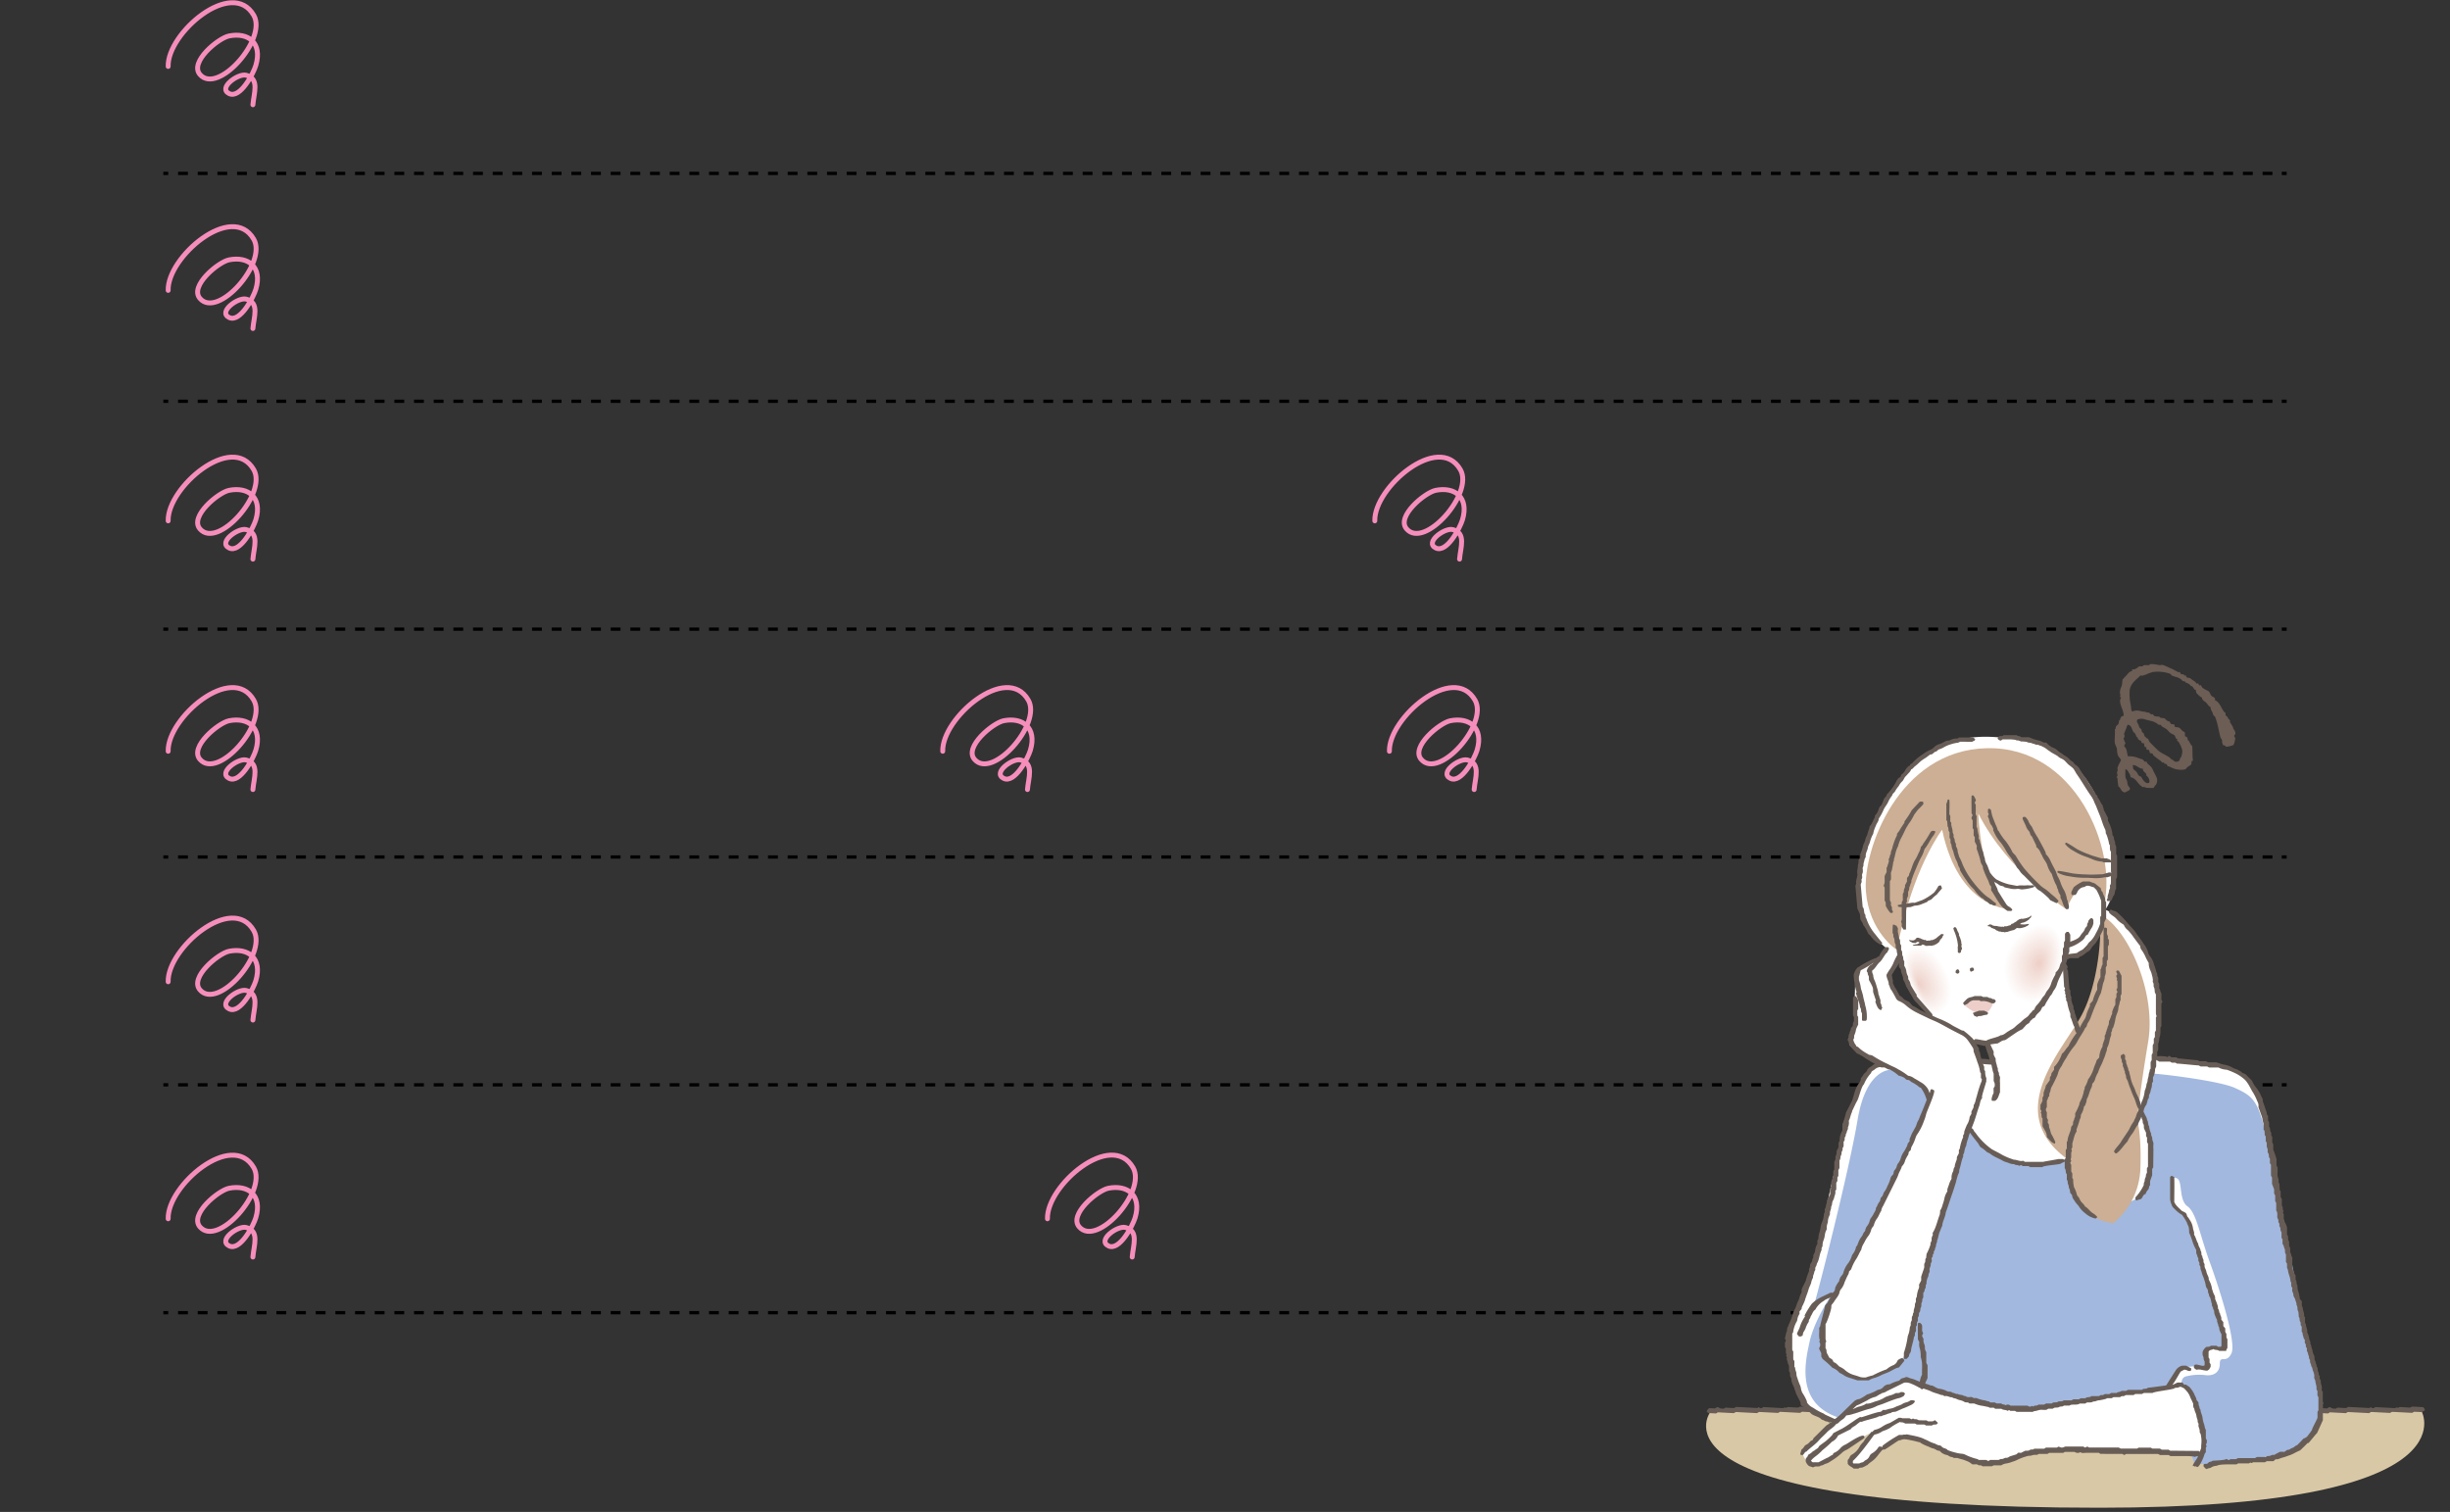 <svg id="レイヤー_1" data-name="レイヤー 1" xmlns="http://www.w3.org/2000/svg" viewBox="0 0 750 462.89"><rect x="0" y="0" width="750" height="462.89" fill="#333333" stroke="none"/><defs><style>.cls-1,.cls-2,.cls-3{fill:none;}.cls-1,.cls-2{stroke:#000;stroke-miterlimit:10;}.cls-2{stroke-dasharray:3.01 3.01;}.cls-3{stroke:#f68ebc;stroke-linecap:round;stroke-linejoin:round;stroke-width:1.5px;}.cls-4{fill:#6c5d55;}.cls-10,.cls-4,.cls-7,.cls-8,.cls-9{fill-rule:evenodd;}.cls-5{fill:#d9c8a6;}.cls-6{fill:#fff;}.cls-67,.cls-7{fill:#685d56;}.cls-8{fill:#a2b8df;}.cls-9{fill:#ccaf94;}.cls-10{fill:#edcec9;}.cls-11{fill:#fffefe;}.cls-12{fill:#fefdfd;}.cls-13{fill:#fefdfc;}.cls-14{fill:#fefcfb;}.cls-15{fill:#fdfbfa;}.cls-16{fill:#fdfaf9;}.cls-17{fill:#fdf9f8;}.cls-18{fill:#fdf8f7;}.cls-19{fill:#fcf8f6;}.cls-20{fill:#fcf7f5;}.cls-21{fill:#fcf6f4;}.cls-22{fill:#fbf5f3;}.cls-23{fill:#fbf4f2;}.cls-24{fill:#fbf3f1;}.cls-25{fill:#faf3f0;}.cls-26{fill:#faf2ef;}.cls-27{fill:#faf1ee;}.cls-28{fill:#faf0ed;}.cls-29{fill:#f9efec;}.cls-30{fill:#f9efeb;}.cls-31{fill:#f9eeea;}.cls-32{fill:#f8ede9;}.cls-33{fill:#f8ece8;}.cls-34{fill:#f8ebe7;}.cls-35{fill:#f7eae6;}.cls-36{fill:#f7eae5;}.cls-37{fill:#f7e9e4;}.cls-38{fill:#f7e8e4;}.cls-39{fill:#f6e7e3;}.cls-40{fill:#f6e6e2;}.cls-41{fill:#f6e6e1;}.cls-42{fill:#f5e5e0;}.cls-43{fill:#f5e4df;}.cls-44{fill:#f5e3de;}.cls-45{fill:#f4e2dd;}.cls-46{fill:#f4e1dc;}.cls-47{fill:#f4e1db;}.cls-48{fill:#f3e0da;}.cls-49{fill:#f3dfd9;}.cls-50{fill:#f3ded8;}.cls-51{fill:#f3ddd7;}.cls-52{fill:#f2ddd6;}.cls-53{fill:#f2dcd5;}.cls-54{fill:#f2dbd4;}.cls-55{fill:#f1dad3;}.cls-56{fill:#f1d9d2;}.cls-57{fill:#f1d8d1;}.cls-58{fill:#f0d8d0;}.cls-59{fill:#f0d7cf;}.cls-60{fill:#f0d6ce;}.cls-61{fill:#f0d5cd;}.cls-62{fill:#efd4cc;}.cls-63{fill:#efd3cb;}.cls-64{fill:#efd3ca;}.cls-65{fill:#eed2c9;}.cls-66{fill:#eed1c8;}</style></defs><line class="cls-1" x1="50" y1="53.09" x2="51.5" y2="53.09"/><line class="cls-2" x1="54.51" y1="53.09" x2="697" y2="53.09"/><line class="cls-1" x1="698.5" y1="53.09" x2="700" y2="53.09"/><line class="cls-1" x1="50" y1="122.85" x2="51.5" y2="122.85"/><line class="cls-2" x1="54.51" y1="122.85" x2="697" y2="122.85"/><line class="cls-1" x1="698.5" y1="122.85" x2="700" y2="122.85"/><line class="cls-1" x1="50" y1="192.61" x2="51.5" y2="192.61"/><line class="cls-2" x1="54.51" y1="192.61" x2="697" y2="192.61"/><line class="cls-1" x1="698.5" y1="192.61" x2="700" y2="192.61"/><line class="cls-1" x1="50" y1="262.37" x2="51.5" y2="262.37"/><line class="cls-2" x1="54.51" y1="262.37" x2="697" y2="262.37"/><line class="cls-1" x1="698.5" y1="262.37" x2="700" y2="262.37"/><line class="cls-1" x1="50" y1="332.12" x2="51.5" y2="332.12"/><line class="cls-2" x1="54.51" y1="332.12" x2="697" y2="332.12"/><line class="cls-1" x1="698.5" y1="332.12" x2="700" y2="332.12"/><line class="cls-1" x1="50" y1="401.88" x2="51.5" y2="401.88"/><line class="cls-2" x1="54.51" y1="401.88" x2="697" y2="401.88"/><line class="cls-1" x1="698.5" y1="401.88" x2="700" y2="401.88"/><path class="cls-3" d="M51.48,20.34C51.19,10.18,71.05-6.84,77.69,4.69c4.16,7.22-11,24.47-16.48,18.12C57.92,19,66.84,11.64,70.14,11,76,9.84,80.37,13.1,78.32,20c-.73,2.47-4.79,10.29-8.16,8.66-3.56-1.71,2.73-6.26,5.18-5.64,4.22,1.07,2.35,5.5,2.08,9.05"/><path class="cls-3" d="M51.48,88.9c-.29-10.16,19.57-27.18,26.21-15.65,4.16,7.22-11,24.47-16.48,18.12-3.29-3.8,5.63-11.17,8.93-11.82,5.81-1.15,10.23,2.11,8.18,9-.73,2.46-4.79,10.29-8.16,8.66-3.56-1.71,2.73-6.26,5.18-5.64,4.22,1.07,2.35,5.5,2.08,9"/><path class="cls-3" d="M51.48,159.46c-.29-10.16,19.57-27.19,26.21-15.65,4.16,7.22-11,24.46-16.48,18.12-3.29-3.8,5.63-11.17,8.93-11.82,5.81-1.15,10.23,2.11,8.18,9-.73,2.46-4.79,10.29-8.16,8.66-3.56-1.72,2.73-6.27,5.18-5.64,4.22,1.07,2.35,5.5,2.08,9.05"/><path class="cls-3" d="M420.86,159.46c-.29-10.16,19.57-27.19,26.21-15.65,4.16,7.22-11,24.46-16.48,18.12-3.29-3.8,5.63-11.17,8.93-11.82,5.81-1.15,10.23,2.11,8.18,9-.73,2.46-4.79,10.29-8.16,8.66-3.56-1.72,2.73-6.27,5.18-5.64,4.22,1.07,2.35,5.5,2.08,9.05"/><path class="cls-3" d="M51.48,230c-.29-10.15,19.57-27.18,26.21-15.64,4.16,7.22-11,24.46-16.48,18.12-3.29-3.8,5.63-11.17,8.93-11.83,5.81-1.14,10.23,2.12,8.18,9-.73,2.46-4.79,10.29-8.16,8.66-3.56-1.72,2.73-6.27,5.18-5.65,4.22,1.08,2.35,5.51,2.08,9.06"/><path class="cls-3" d="M288.59,230c-.29-10.15,19.57-27.18,26.21-15.64,4.16,7.22-11,24.46-16.48,18.12-3.29-3.8,5.63-11.17,8.93-11.83,5.8-1.14,10.23,2.12,8.18,9-.73,2.46-4.8,10.29-8.16,8.66-3.56-1.72,2.72-6.27,5.18-5.65,4.22,1.08,2.35,5.51,2.08,9.06"/><path class="cls-3" d="M425.33,230c-.29-10.15,19.57-27.18,26.21-15.64,4.16,7.22-11,24.46-16.48,18.12-3.29-3.8,5.63-11.17,8.93-11.83,5.8-1.14,10.23,2.12,8.18,9-.73,2.46-4.8,10.29-8.16,8.66-3.56-1.72,2.72-6.27,5.18-5.65,4.22,1.08,2.35,5.51,2.08,9.06"/><path class="cls-3" d="M51.48,300.57c-.29-10.15,19.57-27.18,26.21-15.64,4.16,7.22-11,24.46-16.48,18.12-3.29-3.8,5.63-11.17,8.93-11.83,5.81-1.14,10.23,2.12,8.18,9-.73,2.46-4.79,10.29-8.16,8.66-3.56-1.72,2.73-6.27,5.18-5.65,4.22,1.08,2.35,5.51,2.08,9.06"/><path class="cls-3" d="M51.48,373.13C51.19,363,71.05,346,77.69,357.49c4.16,7.22-11,24.46-16.48,18.12-3.29-3.8,5.63-11.18,8.93-11.83,5.81-1.14,10.23,2.12,8.18,9-.73,2.46-4.79,10.28-8.16,8.66-3.56-1.72,2.73-6.27,5.18-5.65,4.22,1.07,2.35,5.51,2.08,9.05"/><path class="cls-3" d="M320.65,373.13c-.29-10.16,19.57-27.18,26.21-15.64,4.16,7.22-11,24.46-16.49,18.12-3.29-3.8,5.64-11.18,8.94-11.83,5.8-1.14,10.23,2.12,8.18,9-.74,2.46-4.8,10.28-8.16,8.66-3.56-1.72,2.72-6.27,5.18-5.65,4.21,1.07,2.35,5.51,2.08,9.05"/><path class="cls-4" d="M649,214.89c-.1-.78.31-1.15.27-1.34s-.27,0-.27-.27c0-.56.26-.55,0-.8a3.9,3.9,0,0,1,0-1.08c.06-.49.42-1.09.54-1.61s.11-1.2.27-1.88c.27-.09.36-.36.54-.54s.37-.36.54-.54c.64-.69.85-1.14,1.61-1.34.34-.09.08-.44.27-.54s.39,0,.53,0a3.62,3.62,0,0,0,1.35-.81c.31-.31,1,.05,1.34-.27.5-.48,1.21-.1,1.88-.27.1,0,.35-.27.27-.26a8.87,8.87,0,0,1,2.69.26c.43.08.92-.1,1.35,0a19,19,0,0,1,1.88.81,23.9,23.9,0,0,1,2.69,1.35c.13.07.39-.07.53,0s.16.47.27.53c.35.2.81.12,1.08.27,0,0,0,.24,0,.27s.44-.07.54,0,.11.45.26.54c.33.19.83.13,1.08.27,0,0,.16.2.27.27.3.19.51.35.81.53a2.63,2.63,0,0,1,.8.81c.07.09.44-.07.54,0s.19.44.27.54.44-.08.54,0,.3.63.53.8c.64.48,1.27.69,1.89,1.08.37.37.46.94.8,1.34s1.34.45,1.08,1.35c1.6.64,1.88,2.6,3,3.76.43,0,.15.49.27.81s.41.3.54.54a3.26,3.26,0,0,0,.81,1.07c.08.07-.06.44,0,.54.21.4.58.9.8,1.34s.16.58.27.81.19.05.27.27c.28.69.53,1.08,0,1.61-.22.23.27.84.27.81a6.85,6.85,0,0,1-.54,2.15,6.31,6.31,0,0,1-2.42.54c.07-.52-.58-.32-.8-.54a6.4,6.4,0,0,1-.27-.81c0-.17,0-.37,0-.54-.14-.5-.47-.79-.54-1.07-.43-1.72-.65-3.12-1.07-4.57-.16-.53-.36-1.17-.54-1.61,0-.13-.46-.39-.54-.54s-.17-.6-.27-.81c-.26-.55-.63-.93-.54-1.61-.64-.25-.9-.89-1.34-1.35s-1.34-.75-1.34-1.61a2,2,0,0,1-.81-.54,7.61,7.61,0,0,1-.81-.8c-.38-.49,0-1.05-.54-1.08-.3,0-.13-.11-.26-.27-.33-.37-.39-.78-.81-.8s-.12-.16-.27-.27a4,4,0,0,0-1.34-.81c-.31,0-.13-.19-.27-.27-.35-.19-.85-.13-1.08-.54-.78-.82-2-.9-3-1.34-.13-.06-.37-.45-.53-.54a11.19,11.19,0,0,0-5.38-.53,14.93,14.93,0,0,0-2.15.8c-.36.09-.56.19-.81.27s-.55-.06-.8,0c-1,1.15-2.78,2.06-3.23,4.3a16.05,16.05,0,0,0,.27,4.57c.23,1,0,1.61.54,2.15,1.19-.66,2.54-.09,3.22,0,.53.07.82,0,1.08.27.06.07.44,0,.54,0a1.81,1.81,0,0,1,.8.54c.07.08.44,0,.54,0,.25.11.38.48.54.54.47.18,1.14.12,1.61.27.08,0,0,.21.27.26.76.19.82,0,1.34.27.14.07.4.44.54.54a2.72,2.72,0,0,0,.54.27c.55,0,.55.67.81.81s.78.07,1.07.26c.09.06-.07.47,0,.54a2.91,2.91,0,0,0,1.08.27c.71,0,1.21,1.32,1.88,1.35.43.33.08,1,.27,1.34,0,.07.46.2.53.27a1.26,1.26,0,0,1,.27.8c0,.32.18.12.27.27.4.62.58,1.28,1.08,1.62.22,2,0,2.79.27,4.57-.75,0-.31.72-.54,1.07s-.81.57-1.08.81c-.54.49-.43.65-1.07.81a6.64,6.64,0,0,1-4.3-.81c-.27-.14-.51-.11-.81-.27-.1-.05-.16-.46-.27-.54s-.61-.14-.8-.27c0,0,0-.23,0-.27s-.44.06-.54,0-.39-.42-.54-.53a26.9,26.9,0,0,1-2.15-1.62c-.13-.11-.14-.41-.27-.53s-.62-.09-.81-.27-.09-.64-.27-.81-.67-.11-.8-.27.05-.41,0-.54-.48-.15-.54-.26c-.2-.37-.1-.71-.27-1.08-1,.19-.54-.78-1.07-.81a1.13,1.13,0,0,1-.81-.8c0-.31-.17-.12-.27-.27-.28-.44-.33-.8-.53-1.08s-.42-.34-.54-.53c-.46-.73-.54-2-1.62-2.16-.35.21-.41.79-.53,1.08-.2.45-.35.9-.54,1.34-.3.7,0,.32,0,1.08,0,.38-.27.59-.27.81s.25.38.27.8c0,.19.27.28.27.27.06.65-.53.78-.27,1.35.8.54.69,2,1.07,2.95a6.78,6.78,0,0,1,3.23.54s.82.27.81.27c.83.21.63.45,1.07.81.11.08.41-.06.54,0s.19.47.27.53c1.3,1.16,1.43,1.26,1.88,2.42a22.3,22.3,0,0,1,1.07,2.15,2.85,2.85,0,0,1-.26,1.89,7.54,7.54,0,0,0-.81,1.07c-1.35,0-2.43,0-2.69-.27-.06-.07-.44.05-.54,0-1.54-.71-2-2.76-3.76-3a3.11,3.11,0,0,0-.54-1.34c-.24-.42-.47-1.08-1.07-1.07,0,1.32-.13,2.37.27,3s.26,1.15.53,1.88c.2.52.79.67.54,1.35-.41.36-1.59.82-1.34.81-1,0-1.28-.78-1.62-1.35-.11-.2-.48-.4-.53-.54a18.42,18.42,0,0,1-.27-2.42c0-.22-.26-.21-.27-.27-.07-.25.28-.33.27-.53-.06-1-.34-1,0-1.35.14-.14-.06-.86,0-1.07.21-.8.93-1.94,1.07-2.42a5.53,5.53,0,0,0-.8-1.08,8.39,8.39,0,0,1-.27-.8c-.2-.81-.08-1.22-.27-1.89a8.94,8.94,0,0,1-.54-1.34c-.15-1.29.12-2.75,0-4.3.26-.06.25-.23.27-.54,0-.46.65-.76.81-1.07s.15-.82.27-1.08c0-.09.18-.07.26-.27s0-.53.27-.54c-.08-.7,1-.21.81-1.07C649.86,217.22,649.16,216.15,649,214.89Zm5.38,5.38c-.52.56,0,1.09.27,1.61a7,7,0,0,0,.27.81c.09.18.45.39.54.54.16.3.1.54.26.81s.44.37.54.53.09.57.27.81.37.32.54.54.5.19.54.27a3.12,3.12,0,0,0,.53,1.07c.32.37.77.76,1.08,1.08s.78.78,1.07,1.07a7.11,7.11,0,0,0,1.89,1.35c.48.27,1.07.57,1.88,1.07.19.12.36.41.54.54a5.24,5.24,0,0,0,.53.27c.29.17.5.72,1.35.54s.69-.51,1.07-1.35c.06-.12.26,0,.27-.27a2.43,2.43,0,0,1,0-.27c.53-1.3.08-2.45-.8-4-.15-.27-.4-.33-.54-.54s.09-.46,0-.53-.24,0-.27,0c-.26-.4-.32-.84-.54-1.08s-.83-.4-1.34-.81-.66-.76-1.08-1.07-.89-.52-1.34-.81c-.17-.1-.39-.45-.54-.54s-.47.09-.54,0a5.35,5.35,0,0,0-1.88-1.07c-.69-.17-1.16-.31-2.15-.54A3.29,3.29,0,0,0,654.36,220.27Zm-1.61,14c.35.18.1.69.27,1.08s.68.55,1.07,1.07.43,1.22,1.35,1.35c.42.91,1.43,2.38,2.41,1.88.38-.51-.14-1.85-.8-2.15.06-1.14-1.14-1-1.08-2.15C654.56,235.3,654.27,234.16,652.75,234.25Z"/><path class="cls-5" d="M523.57,432.31l29.33-.53,63.94.53L741.28,432s16.65,29.59-98.55,29.59C501.11,461.63,523.57,432.31,523.57,432.31Z"/><path class="cls-6" d="M577.32,290.17c-.2-.19-6.83-5.15-8.15-13.67s4.67-29,13.19-38.6S600,224.11,614.13,226s23,5.27,30.45,24.1-.12,28.41-.12,28.41,9.11,3.12,13.91,15.83,1.76,28.86,1.55,29.25,18.35,1.8,21.35,2.88,9.35,2.28,12.58,17.86,5.88,33.45,5.88,33.81,5.39,27.46,5.39,27.46l4.56,17.86.84,8.39s.24,11.87-15.47,14.27-22.06-.72-22.06-.72l-39.92-1.32s-13.31-.12-16.31,2.16-10.79,2.76-15.1.36a104.35,104.35,0,0,0-15.95-6.36c-3.26-1-7,1.56-7,1.56l-4,2.76s-7.36,7.24-8.39,3.24l6-9-4.67,2.63L561.37,446s-6,4-8,1.68-1.44-3.36-1.44-3.36l9.71-9s-7.67-1.92-9.59-5.64-4.91-18.1-4.91-18.1l3.47-12.83s6.31-14.14,7.44-22.66a180.47,180.47,0,0,1,4.07-19.42l3.24-13.91s4.56-17.62,11.51-17c0,0-10.13-4.3-10.67-6s1.44-5.15,1.44-5.15v-4.56l.24-8.27s-.18-4.86,3.24-6.71a24.38,24.38,0,0,1,4.67-2.16ZM606,324.7l4.2.36-2-5.4-4.19-.71Zm25.66-29c-.12.36,2,14.86,3.84,18.82s6.23-10.79,6.23-10.79l2.52-19.9-2.76,3.11-5.15,5-4,1ZM581,292.42,578.42,299l2.23,6.54s5.8,3.57,6.25,3.86,3.86,1.49,3.86,1.49L585.11,303Z"/><path class="cls-7" d="M608.51,283.43c-.06-.12.16-.23.49-.35s.23-.22.4-.05.29.06.36.09.17.16.3.22.29.05.36.1.78,0,1.09.12a5.18,5.18,0,0,0,1.69.14s.08.08.13.08.21-.14.29-.19.33,0,.44,0c.48,0,.85-.29,1.26-.3.26-.08.31-.28.44-.44a1.25,1.25,0,0,0,.88-.43s.18,0,.21-.05,0-.08,0-.1.18,0,.21,0l.31-.3c.37-.36.15,0,.44-.32a1.47,1.47,0,0,1,.72-.29c.13,0,.06-.06.13-.09s.55.11.73,0a6.78,6.78,0,0,0,1.75-.48c.28-.15.57-.51.75-.44a1.41,1.41,0,0,1-.17.45,2.18,2.18,0,0,1-.26.34s-.18,0-.2.07,0,.15,0,.18a9.38,9.38,0,0,1-1.23.82c-.12,0-.65.33-1.05.3a3.39,3.39,0,0,0-.52.29s0,.19,0,.23a1.19,1.19,0,0,1-.18.15c-.12,0-.2,0-.25.08-.17.22-.33.43-.49.66s-.81.74-1.12.82a13.06,13.06,0,0,0-1.95.58c-.16,0-.24,0-.34,0s-.28.1-.42.1-.33-.09-.47-.1-.39.05-.55,0l-.13-.08c-.23-.07-.49,0-.62-.1s-.16.06-.21,0-.23-.26-.39-.23-.06-.05-.13-.07c-.38-.14-.35-.36-.68-.43s-.51-.31-.82-.26a1.57,1.57,0,0,0-.24-.23l-.22-.18h0s.1.07.08,0,0,0-.08,0-.06,0,0,0C608.94,283.51,608.29,283.63,608.51,283.43Z"/><path class="cls-7" d="M617.77,282.87a16.21,16.21,0,0,0,1.85.16c.23.05,1.38-.25,1.53-.13a1.74,1.74,0,0,1-.32.38,2.12,2.12,0,0,1-.36.25s-.18,0-.21,0,0,.15-.09.17a10.09,10.09,0,0,1-1.45.42,3.6,3.6,0,0,1-1.08,0,3.09,3.09,0,0,1-1.24-.4c-.29-.28-.28-.51,0-.78S617.08,282.42,617.77,282.87Z"/><path class="cls-7" d="M595,286.14c0-.12-.21-.16-.5-.17s-.25-.13-.31.08c0,0-.19.13-.23.18a11.6,11.6,0,0,0-1.12.9,3.33,3.33,0,0,1-1.2.61s0,.1-.07.11-.2-.06-.28-.08-.24.1-.33.13c-.35.14-.73,0-1,.1s-.34-.16-.49-.26a1,1,0,0,1-.82-.14s-.14,0-.18,0,0-.09,0-.1-.14,0-.17,0l-.34-.18c-.42-.22-.1.07-.45-.16a1.15,1.15,0,0,0-.65-.05c-.09.05-.06,0-.12,0s-.39.59-.57.53c-.22.37-.88.26-1.11.24s-.57-.19-.64,0a1.56,1.56,0,0,0,.3.34,1.66,1.66,0,0,0,.3.19s.12-.06.15,0,.07.15.1.16a4.91,4.91,0,0,0,1.09.15,5.42,5.42,0,0,1,.62-.37,2.33,2.33,0,0,1,.5.1s.09.17.12.19a1.13,1.13,0,0,0,.2.09c.1,0,.15,0,.21,0l.62.46c.21,0,.88.43,1.14.41a8.13,8.13,0,0,1,1.67-.05c.13,0,.16-.1.24-.13s.25,0,.35,0a3.09,3.09,0,0,0,.31-.23c.16-.08.31-.06.41-.13s0-.09.07-.11.35-.15.41-.28.15,0,.18,0,.07-.31.2-.33,0-.06.06-.1c.24-.23.12-.42.34-.58s.26-.42.5-.47a.85.85,0,0,1,.1-.27s.09-.22.09-.23h0s-.05.09-.05.05,0,0,.05-.05,0,0,0,0C594.7,286.34,595.22,286.26,595,286.14Z"/><path class="cls-7" d="M587.74,288.39c0,.32-1.13.89-1.16.67-.13.11-1,.2-1.05.34a1.11,1.11,0,0,0,.34.22,2.34,2.34,0,0,0,.33.09s.11-.07.14-.06.08.11.12.11a6.39,6.39,0,0,0,1.1-.08c.06-.06.51-.11.7-.33,0,0,.59-.37.68-.69a.44.44,0,0,0-.29-.62C588.35,287.91,587.73,287.77,587.74,288.39Z"/><path class="cls-8" d="M602.7,346.17s9.51,15.26,29.92,8.52c0,0,7.34,14.47,13.88,14.27s9.31-3.37,9.31-3.37a28.13,28.13,0,0,0-.2-24s3.17-12.68,3.37-12.88,20,2,25.17,4.36,7.13,3.57,9.51,14.47,10.5,52.11,10.5,52.11l5.15,22s4.56,16.25-3.76,20.21-12.31,4.22-19.62,5.55-14.27.79-14.27.4a22.79,22.79,0,0,0-1.19-3l3.17.59s2.8-3.43-.79-12.48-5-8.92-5-8.92-.4-2,1.19-2.58a16.38,16.38,0,0,1,6.34-.39c2.18.19,4.16-.8,4.16-3.57s2,.2,3.57-3.17-3.77-20-6.74-28.14-4-14.86-6.74-16.84-1.4-7.63-3.17-8.53-1.37.84-1.78,3.57-.09,4.82,2.77,6.94,6.94,16.25,6.94,16.25l5.94,19s1.76,6.22.2,5.95-5.05-.71-5.35,1.78,2.38,3.37,0,3.76-6.34,0-7.93,1.39a24.73,24.73,0,0,0-3.56,4.95l-26.16,4.76s-14.25,2.27-18.43,2.38S592,425.63,592,425.63l-3.57-2.18a48.13,48.13,0,0,0,.4-9.9,50.7,50.7,0,0,0-2.18-10.11l10.5-39.83Z"/><path class="cls-9" d="M580.51,290.69s-8.32-5.36-9.32-17.84,9.91-43.2,37.06-43.79,39.83,30.91,35.87,47.75c0,0-1-6.72-5.15-5.94s-6.35,7.53-6.35,7.53-18-11.49-27-29.33c0,0,.39,19.24,8.72,29.13,0,0-14.86-.59-19.81-24.17,0,0-7.75,10.09-12.38,30Z"/><path class="cls-9" d="M642.93,285.93s-.2,14.17-5.55,24.57-24.57,29.53-4.76,44.19c0,0-.79,17.64,14.27,19.82a22.63,22.63,0,0,0,8.33-16.65c.39-10.9-1-15.06-1-15.06s.92-9.28,3.37-23.78-5.35-32.69-13.27-38.24Z"/><path class="cls-8" d="M568.62,343c2.57-15.65,9.86-15.56,10.5-15.46,0,0,3.55,2.27,5.35,2.38s5.38,3,6.34,5.35-5.94,14.86-5.94,14.86l-21.6,43.2s-5.75,11.1-5.35,18,8.79,10.6,12.48,10.7,12.09-5.75,12.09-5.75l4.16-12.88a50.7,50.7,0,0,1,2.18,10.11,48.13,48.13,0,0,1-.4,9.9l-4.95-1.38-15.26,7.13L562.87,434c-13.15-4.36-10.3-16.85-8.92-23.19s6.35-13.87,6.35-13.87c-5.95,1.19-7.93,10.5-7.93,10.5a65.56,65.56,0,0,0,2.77-7.33C556.56,395.63,566,358.65,568.62,343Z"/><path class="cls-10" d="M601.12,307.53a6,6,0,0,1,3.76-2.18c2.18-.13,5.35,1.58,5.35,1.58s-1.21,3.94-3.76,3.57S601.12,307.53,601.12,307.53Z"/><path class="cls-6" d="M613.57,294.36c-1,6.26,2.26,11.94,7.22,12.71s9.1-5.38,10.08-11.63.16-11.74-4.81-12.51S614.54,288.11,613.57,294.36Z"/><path class="cls-11" d="M613.76,294.36a13,13,0,0,0,1.11,7.82,8.21,8.21,0,0,0,6,4.68c4.88.75,8.94-5.29,9.9-11.43s.15-11.54-4.72-12.29S614.72,288.22,613.76,294.36Z"/><path class="cls-12" d="M614,294.36a12.71,12.71,0,0,0,1.08,7.69,8.09,8.09,0,0,0,5.89,4.6c4.8.74,8.79-5.2,9.73-11.23s.15-11.34-4.64-12.08S614.9,288.34,614,294.36Z"/><path class="cls-13" d="M614.14,294.36a12.49,12.49,0,0,0,1.06,7.55,7.91,7.91,0,0,0,5.79,4.53c4.71.73,8.63-5.1,9.55-11s.15-11.12-4.56-11.85S615.07,288.45,614.14,294.36Z"/><path class="cls-14" d="M614.33,294.36a12.32,12.32,0,0,0,1,7.42,7.8,7.8,0,0,0,5.69,4.45c4.63.71,8.48-5,9.39-10.84s.13-10.92-4.48-11.63S615.26,288.56,614.33,294.36Z"/><path class="cls-15" d="M614.52,294.36a12.15,12.15,0,0,0,1,7.29,7.66,7.66,0,0,0,5.59,4.37c4.55.7,8.32-4.92,9.22-10.64s.13-10.71-4.4-11.42S615.44,288.67,614.52,294.36Z"/><path class="cls-16" d="M614.72,294.36a11.83,11.83,0,0,0,1,7.16,7.49,7.49,0,0,0,5.49,4.29c4.45.69,8.16-4.83,9-10.44s.13-10.51-4.31-11.2S615.62,288.78,614.72,294.36Z"/><path class="cls-17" d="M614.91,294.36a11.6,11.6,0,0,0,.94,7,7.34,7.34,0,0,0,5.39,4.22c4.37.67,8-4.73,8.87-10.24s.12-10.31-4.23-11S615.8,288.89,614.91,294.36Z"/><path class="cls-18" d="M615.1,294.36a11.42,11.42,0,0,0,.92,6.89,7.21,7.21,0,0,0,5.28,4.15c4.29.65,7.86-4.65,8.7-10s.12-10.1-4.15-10.77S616,289,615.1,294.36Z"/><path class="cls-19" d="M615.29,294.36a11.18,11.18,0,0,0,.89,6.76,7.09,7.09,0,0,0,5.19,4.07c4.2.64,7.7-4.56,8.52-9.85s.12-9.9-4.06-10.55S616.16,289.12,615.29,294.36Z"/><path class="cls-20" d="M615.48,294.36a10.89,10.89,0,0,0,.87,6.62,6.91,6.91,0,0,0,5.08,4c4.12.62,7.55-4.47,8.35-9.66s.11-9.68-4-10.33S616.34,289.23,615.48,294.36Z"/><path class="cls-21" d="M615.67,294.36a10.79,10.79,0,0,0,.84,6.49,6.8,6.8,0,0,0,5,3.92c4,.61,7.4-4.38,8.18-9.46s.11-9.48-3.89-10.11S616.52,289.34,615.67,294.36Z"/><path class="cls-22" d="M615.86,294.36a10.52,10.52,0,0,0,.81,6.36,6.66,6.66,0,0,0,4.89,3.84c4,.6,7.23-4.28,8-9.26s.11-9.28-3.81-9.89S616.7,289.45,615.86,294.36Z"/><path class="cls-23" d="M616.05,294.36a10.27,10.27,0,0,0,.79,6.23,6.49,6.49,0,0,0,4.78,3.76c3.87.58,7.08-4.19,7.83-9.06s.1-9.07-3.72-9.68S616.88,289.56,616.05,294.36Z"/><path class="cls-24" d="M616.25,294.35a10.09,10.09,0,0,0,.75,6.1,6.34,6.34,0,0,0,4.69,3.69c3.78.57,6.92-4.1,7.65-8.86s.1-8.87-3.64-9.46S617.05,289.67,616.25,294.35Z"/><path class="cls-25" d="M616.44,294.35a9.76,9.76,0,0,0,.73,6,6.19,6.19,0,0,0,4.58,3.61c3.7.55,6.77-4,7.48-8.66s.1-8.66-3.56-9.25S617.23,289.78,616.44,294.35Z"/><path class="cls-26" d="M616.63,294.35a9.66,9.66,0,0,0,.7,5.84,6.07,6.07,0,0,0,4.48,3.53c3.62.54,6.62-3.92,7.31-8.46s.09-8.46-3.47-9S617.41,289.89,616.63,294.35Z"/><path class="cls-27" d="M616.82,294.35a9.35,9.35,0,0,0,.67,5.7,5.93,5.93,0,0,0,4.39,3.46c3.53.52,6.46-3.82,7.13-8.26s.09-8.26-3.39-8.81S617.59,290,616.82,294.35Z"/><path class="cls-28" d="M617,294.35a9.1,9.1,0,0,0,.65,5.57,5.76,5.76,0,0,0,4.28,3.38c3.45.51,6.3-3.73,7-8.07s.09-8-3.3-8.59S617.77,290.12,617,294.35Z"/><path class="cls-29" d="M617.2,294.35a9,9,0,0,0,.62,5.44,5.62,5.62,0,0,0,4.18,3.3c3.37.49,6.15-3.64,6.79-7.87s.08-7.84-3.22-8.37S618,290.23,617.2,294.35Z"/><path class="cls-30" d="M617.39,294.35a8.68,8.68,0,0,0,.6,5.31,5.45,5.45,0,0,0,4.08,3.22c3.27.48,6-3.55,6.61-7.67s.08-7.63-3.14-8.16S618.13,290.34,617.39,294.35Z"/><path class="cls-31" d="M617.58,294.35a8.54,8.54,0,0,0,.57,5.17,5.36,5.36,0,0,0,4,3.16c3.19.46,5.84-3.47,6.44-7.48s.08-7.43-3.05-7.94S618.31,290.45,617.58,294.35Z"/><path class="cls-32" d="M617.77,294.35a8.35,8.35,0,0,0,.54,5,5.23,5.23,0,0,0,3.88,3.08c3.11.44,5.69-3.37,6.28-7.28s.06-7.23-3-7.72S618.49,290.56,617.77,294.35Z"/><path class="cls-33" d="M618,294.35a8,8,0,0,0,.51,4.91,5.08,5.08,0,0,0,3.78,3c3,.43,5.53-3.28,6.1-7.08s.06-7-2.89-7.51S618.67,290.67,618,294.35Z"/><path class="cls-34" d="M618.16,294.35a7.85,7.85,0,0,0,.48,4.78,4.94,4.94,0,0,0,3.68,2.92c2.94.42,5.38-3.19,5.93-6.88s.06-6.82-2.81-7.29S618.85,290.79,618.16,294.35Z"/><path class="cls-35" d="M618.35,294.35a7.56,7.56,0,0,0,.46,4.64,4.76,4.76,0,0,0,3.58,2.85c2.85.4,5.21-3.1,5.75-6.69s.05-6.6-2.73-7.06S619,290.9,618.35,294.35Z"/><path class="cls-36" d="M618.54,294.35a7.31,7.31,0,0,0,.43,4.51,4.65,4.65,0,0,0,3.48,2.77c2.77.39,5.06-3,5.58-6.49s.05-6.4-2.64-6.85S619.2,291,618.54,294.35Z"/><path class="cls-37" d="M618.73,294.35a7.19,7.19,0,0,0,.4,4.38,4.51,4.51,0,0,0,3.38,2.69c2.69.38,4.91-2.91,5.41-6.29s.05-6.2-2.56-6.63S619.38,291.12,618.73,294.35Z"/><path class="cls-38" d="M618.92,294.35a6.9,6.9,0,0,0,.38,4.24,4.33,4.33,0,0,0,3.28,2.62c2.6.36,4.74-2.82,5.23-6.09s0-6-2.47-6.42S619.56,291.23,618.92,294.35Z"/><path class="cls-39" d="M619.11,294.34a6.68,6.68,0,0,0,.35,4.12,4.18,4.18,0,0,0,3.18,2.54c2.52.35,4.59-2.73,5.06-5.89s0-5.79-2.39-6.2S619.74,291.34,619.11,294.34Z"/><path class="cls-40" d="M619.3,294.34a6.49,6.49,0,0,0,.33,4,4,4,0,0,0,3.07,2.46c2.44.33,4.44-2.64,4.89-5.69s0-5.58-2.3-6S619.92,291.45,619.3,294.34Z"/><path class="cls-41" d="M619.49,294.34a6.31,6.31,0,0,0,.3,3.86,3.91,3.91,0,0,0,3,2.38c2.35.32,4.28-2.55,4.71-5.49s0-5.38-2.22-5.77S620.1,291.57,619.49,294.34Z"/><path class="cls-42" d="M619.69,294.34a5.94,5.94,0,0,0,.26,3.72,3.77,3.77,0,0,0,2.88,2.31c2.27.31,4.13-2.45,4.54-5.29s0-5.18-2.14-5.55S620.28,291.68,619.69,294.34Z"/><path class="cls-43" d="M619.88,294.34a5.76,5.76,0,0,0,.24,3.59,3.62,3.62,0,0,0,2.77,2.23c2.18.29,4-2.36,4.37-5.1s0-5-2-5.33S620.46,291.79,619.88,294.34Z"/><path class="cls-44" d="M620.07,294.34a5.58,5.58,0,0,0,.21,3.46A3.51,3.51,0,0,0,623,300c2.09.27,3.81-2.28,4.19-4.91s0-4.75-2-5.11S620.64,291.9,620.07,294.34Z"/><path class="cls-45" d="M620.26,294.34a5.22,5.22,0,0,0,.19,3.32,3.32,3.32,0,0,0,2.57,2.09c2,.26,3.66-2.19,4-4.71s0-4.55-1.88-4.89S620.81,292,620.26,294.34Z"/><path class="cls-46" d="M620.45,294.34a5.1,5.1,0,0,0,.16,3.19,3.2,3.2,0,0,0,2.48,2c1.92.24,3.5-2.09,3.84-4.51s0-4.35-1.8-4.68S621,292.13,620.45,294.34Z"/><path class="cls-47" d="M620.64,294.34a4.84,4.84,0,0,0,.13,3.06,3.07,3.07,0,0,0,2.38,1.93c1.84.23,3.35-2,3.67-4.31s0-4.14-1.72-4.46S621.17,292.24,620.64,294.34Z"/><path class="cls-48" d="M620.83,294.34a4.65,4.65,0,0,0,.11,2.93,2.92,2.92,0,0,0,2.27,1.85c1.76.22,3.19-1.91,3.5-4.11s0-3.94-1.63-4.24S621.35,292.35,620.83,294.34Z"/><path class="cls-49" d="M621,294.34a4.43,4.43,0,0,0,.08,2.79,2.8,2.8,0,0,0,2.18,1.78c1.67.2,3-1.82,3.32-3.91s0-3.73-1.55-4S621.53,292.46,621,294.34Z"/><path class="cls-50" d="M621.21,294.34a4.11,4.11,0,0,0,.06,2.66,2.63,2.63,0,0,0,2.07,1.7c1.59.19,2.88-1.73,3.15-3.72s0-3.52-1.46-3.8S621.71,292.57,621.21,294.34Z"/><path class="cls-51" d="M621.41,294.34a3.92,3.92,0,0,0,0,2.53,2.49,2.49,0,0,0,2,1.62c1.51.18,2.73-1.63,3-3.52s0-3.31-1.39-3.59S621.89,292.69,621.41,294.34Z"/><path class="cls-52" d="M621.6,294.34a3.66,3.66,0,0,0,0,2.4,2.32,2.32,0,0,0,1.87,1.54c1.42.16,2.57-1.54,2.81-3.32s0-3.11-1.31-3.37S622.06,292.8,621.6,294.34Z"/><path class="cls-53" d="M621.79,294.34a3.37,3.37,0,0,0,0,2.26,2.21,2.21,0,0,0,1.77,1.47c1.34.15,2.41-1.45,2.64-3.12s0-2.91-1.22-3.15S622.24,292.91,621.79,294.34Z"/><path class="cls-54" d="M622,294.33a3.27,3.27,0,0,0-.06,2.14,2.07,2.07,0,0,0,1.67,1.39c1.26.14,2.26-1.36,2.47-2.92s0-2.7-1.14-2.94S622.42,293,622,294.33Z"/><path class="cls-55" d="M622.17,294.33a3,3,0,0,0-.08,2,1.91,1.91,0,0,0,1.57,1.31c1.16.12,2.1-1.27,2.29-2.72s0-2.5-1.05-2.72S622.59,293.13,622.17,294.33Z"/><path class="cls-56" d="M622.36,294.33a2.78,2.78,0,0,0-.11,1.87,1.79,1.79,0,0,0,1.47,1.24c1.08.11,1.95-1.17,2.12-2.52s0-2.29-1-2.5S622.77,293.25,622.36,294.33Z"/><path class="cls-57" d="M622.55,294.33a2.47,2.47,0,0,0-.13,1.74,1.66,1.66,0,0,0,1.37,1.17c1,.09,1.79-1.09,1.94-2.33s0-2.09-.88-2.29S623,293.36,622.55,294.33Z"/><path class="cls-58" d="M622.74,294.33a2.27,2.27,0,0,0-.16,1.61,1.51,1.51,0,0,0,1.27,1.09c.91.07,1.64-1,1.77-2.14s0-1.88-.8-2.06S623.12,293.47,622.74,294.33Z"/><path class="cls-59" d="M622.94,294.33a2,2,0,0,0-.2,1.48,1.39,1.39,0,0,0,1.17,1c.83.06,1.48-.91,1.6-1.94s0-1.67-.72-1.85S623.29,293.59,622.94,294.33Z"/><path class="cls-60" d="M623.13,294.33a1.51,1.51,0,0,0-.22,1.34,1.25,1.25,0,0,0,1.07.94c.74.05,1.32-.82,1.42-1.74s0-1.47-.63-1.63A1.57,1.57,0,0,0,623.13,294.33Z"/><path class="cls-61" d="M623.32,294.33a1.32,1.32,0,0,0-.25,1.21,1.12,1.12,0,0,0,1,.86c.66,0,1.17-.72,1.25-1.54s0-1.26-.55-1.41A1.32,1.32,0,0,0,623.32,294.33Z"/><path class="cls-62" d="M623.51,294.33a1.11,1.11,0,0,0-.27,1.08,1,1,0,0,0,.86.78c.58,0,1-.63,1.08-1.34s0-1.06-.46-1.2A1.11,1.11,0,0,0,623.51,294.33Z"/><path class="cls-63" d="M623.7,294.33a.91.91,0,0,0-.3.94.88.88,0,0,0,.77.71c.49,0,.86-.54.9-1.14s-.05-.86-.38-1A.88.88,0,0,0,623.7,294.33Z"/><path class="cls-64" d="M623.89,294.33a.76.76,0,0,0-.33.81.74.74,0,0,0,.67.63c.4,0,.71-.45.73-.94s-.05-.65-.3-.77A.66.66,0,0,0,623.89,294.33Z"/><path class="cls-65" d="M624.08,294.33a.65.65,0,0,0,.21,1.23.68.68,0,0,0,.56-.75.6.6,0,0,0-.21-.54A.48.48,0,0,0,624.08,294.33Z"/><path class="cls-66" d="M623.89,294.88c0,.28.24.5.47.47a.52.52,0,0,0-.09-1A.48.48,0,0,0,623.89,294.88Z"/><path class="cls-6" d="M583.28,296c.82,5.41,4.89,12.41,7.72,14.18s7.25-2.38,6.43-7.78-5-12.08-9.36-12.78C584.77,289,582.46,290.54,583.28,296Z"/><path class="cls-11" d="M583.35,296c.8,5.32,4.8,12.2,7.59,13.94s7.11-2.33,6.31-7.64-4.91-11.86-9.19-12.56C584.82,289.25,582.55,290.72,583.35,296Z"/><path class="cls-12" d="M583.42,296.12c.79,5.21,4.71,12,7.45,13.69s7-2.28,6.21-7.49-4.82-11.65-9-12.34C584.87,289.46,582.64,290.9,583.42,296.12Z"/><path class="cls-13" d="M583.5,296.2c.76,5.12,4.62,11.77,7.3,13.45s6.87-2.22,6.1-7.34-4.73-11.44-8.85-12.12C584.92,289.68,582.73,291.09,583.5,296.2Z"/><path class="cls-14" d="M583.57,296.29c.75,5,4.53,11.54,7.16,13.2s6.75-2.17,6-7.19-4.63-11.23-8.68-11.9C585,289.89,582.82,291.27,583.57,296.29Z"/><path class="cls-15" d="M583.64,296.38c.73,4.92,4.44,11.32,7,12.95s6.61-2.12,5.88-7-4.54-11-8.52-11.68C585,290.11,582.91,291.46,583.64,296.38Z"/><path class="cls-16" d="M583.71,296.46c.72,4.83,4.35,11.11,6.89,12.71s6.49-2.07,5.77-6.89-4.45-10.8-8.35-11.46C585.07,290.32,583,291.64,583.71,296.46Z"/><path class="cls-17" d="M583.78,296.55c.71,4.73,4.26,10.89,6.75,12.46s6.37-2,5.67-6.74S591.84,291.68,588,291C585.12,290.54,583.09,291.82,583.78,296.55Z"/><path class="cls-18" d="M583.86,296.64c.68,4.63,4.17,10.66,6.6,12.21s6.25-2,5.56-6.59-4.27-10.38-8-11C585.17,290.75,583.17,292,583.86,296.64Z"/><path class="cls-19" d="M583.93,296.72c.67,4.54,4.08,10.45,6.47,12s6.11-1.91,5.45-6.44-4.18-10.17-7.85-10.8C585.23,291,583.26,292.19,583.93,296.72Z"/><path class="cls-20" d="M584,296.81c.65,4.44,4,10.23,6.33,11.72s6-1.86,5.34-6.3-4.08-9.94-7.67-10.57C585.28,291.18,583.35,292.37,584,296.81Z"/><path class="cls-21" d="M584.07,296.89c.64,4.35,3.9,10,6.19,11.48s5.87-1.81,5.23-6.15-4-9.73-7.5-10.35C585.33,291.4,583.44,292.56,584.07,296.89Z"/><path class="cls-22" d="M584.14,297c.62,4.25,3.81,9.79,6.06,11.23s5.74-1.76,5.12-6-3.9-9.51-7.34-10.13C585.38,291.62,583.53,292.74,584.14,297Z"/><path class="cls-23" d="M584.22,297.07c.6,4.14,3.72,9.57,5.91,11s5.61-1.71,5-5.85-3.8-9.3-7.17-9.91C585.43,291.83,583.62,292.92,584.22,297.07Z"/><path class="cls-24" d="M584.29,297.15c.58,4.05,3.63,9.36,5.77,10.74s5.49-1.66,4.91-5.7-3.72-9.09-7-9.69C585.48,292.05,583.71,293.11,584.29,297.15Z"/><path class="cls-25" d="M584.36,297.24c.57,3.95,3.54,9.13,5.63,10.49s5.37-1.6,4.8-5.55-3.62-8.88-6.83-9.47C585.53,292.26,583.8,293.29,584.36,297.24Z"/><path class="cls-26" d="M584.43,297.33c.55,3.85,3.45,8.91,5.5,10.25s5.24-1.56,4.69-5.41-3.54-8.66-6.67-9.25C585.58,292.48,583.89,293.47,584.43,297.33Z"/><path class="cls-27" d="M584.5,297.41c.54,3.76,3.36,8.7,5.36,10s5.11-1.51,4.58-5.26-3.44-8.45-6.49-9C585.63,292.69,584,293.66,584.5,297.41Z"/><path class="cls-28" d="M584.58,297.5c.51,3.66,3.27,8.48,5.21,9.76s5-1.46,4.47-5.11-3.34-8.24-6.32-8.81C585.68,292.91,584.06,293.84,584.58,297.5Z"/><path class="cls-29" d="M584.65,297.59c.5,3.56,3.18,8.25,5.07,9.51s4.87-1.41,4.37-5-3.26-8-6.16-8.58C585.73,293.12,584.15,294,584.65,297.59Z"/><path class="cls-30" d="M584.72,297.67c.48,3.47,3.09,8,4.94,9.27s4.73-1.36,4.25-4.82-3.16-7.8-6-8.36C585.78,293.34,584.24,294.21,584.72,297.67Z"/><path class="cls-31" d="M584.79,297.76c.47,3.37,3,7.82,4.8,9s4.61-1.3,4.15-4.67-3.07-7.59-5.82-8.14C585.83,293.55,584.33,294.39,584.79,297.76Z"/><path class="cls-32" d="M584.87,297.84c.45,3.28,2.9,7.6,4.65,8.78s4.49-1.25,4-4.52-3-7.38-5.65-7.92C585.88,293.77,584.42,294.57,584.87,297.84Z"/><path class="cls-33" d="M584.94,297.93c.43,3.18,2.82,7.38,4.51,8.53s4.37-1.2,3.93-4.37-2.88-7.17-5.48-7.7C585.93,294,584.51,294.76,584.94,297.93Z"/><path class="cls-34" d="M585,298c.42,3.08,2.73,7.16,4.38,8.28s4.23-1.15,3.82-4.22-2.79-6.95-5.31-7.48C586,294.2,584.6,294.94,585,298Z"/><path class="cls-35" d="M585.08,298.1c.4,3,2.64,6.95,4.24,8s4.11-1.1,3.71-4.07-2.7-6.74-5.14-7.26C586,294.41,584.68,295.13,585.08,298.1Z"/><path class="cls-36" d="M585.15,298.19c.39,2.88,2.55,6.72,4.1,7.79s4-1.05,3.61-3.92-2.61-6.53-5-7C586.08,294.63,584.77,295.31,585.15,298.19Z"/><path class="cls-37" d="M585.23,298.28c.36,2.78,2.45,6.5,4,7.54s3.86-1,3.49-3.77-2.52-6.32-4.8-6.82C586.13,294.84,584.86,295.49,585.23,298.28Z"/><path class="cls-38" d="M585.3,298.36c.35,2.69,2.36,6.29,3.82,7.3s3.73-.94,3.39-3.63-2.43-6.09-4.64-6.59C586.18,295.06,585,295.68,585.3,298.36Z"/><path class="cls-39" d="M585.37,298.45c.33,2.59,2.28,6.06,3.68,7.05s3.61-.89,3.28-3.48-2.33-5.88-4.47-6.37C586.23,295.27,585,295.86,585.37,298.45Z"/><path class="cls-40" d="M585.44,298.54c.32,2.49,2.19,5.84,3.54,6.8s3.49-.84,3.17-3.33-2.24-5.67-4.3-6.15C586.28,295.49,585.13,296,585.44,298.54Z"/><path class="cls-41" d="M585.51,298.62c.3,2.4,2.1,5.63,3.41,6.56s3.36-.79,3.06-3.18-2.15-5.46-4.13-5.93C586.33,295.7,585.22,296.23,585.51,298.62Z"/><path class="cls-42" d="M585.59,298.71c.28,2.3,2,5.41,3.26,6.31s3.23-.73,2.95-3-2-5.24-4-5.71C586.38,295.92,585.31,296.41,585.59,298.71Z"/><path class="cls-43" d="M585.66,298.79a10.89,10.89,0,0,0,3.12,6.07c1.21.88,3.11-.68,2.85-2.88s-2-5-3.8-5.49C586.43,296.13,585.4,296.59,585.66,298.79Z"/><path class="cls-44" d="M585.73,298.88a10.55,10.55,0,0,0,3,5.82c1.16.86,3-.63,2.74-2.73s-1.87-4.82-3.62-5.27C586.48,296.35,585.48,296.78,585.73,298.88Z"/><path class="cls-45" d="M585.8,299a10,10,0,0,0,2.85,5.57c1.11.83,2.86-.58,2.63-2.58s-1.79-4.61-3.46-5C586.53,296.56,585.57,297,585.8,299Z"/><path class="cls-46" d="M585.87,299.05a9.63,9.63,0,0,0,2.71,5.33c1.06.8,2.73-.53,2.52-2.43s-1.69-4.39-3.29-4.83C586.58,296.78,585.66,297.14,585.87,299.05Z"/><path class="cls-47" d="M586,299.14a9.23,9.23,0,0,0,2.56,5.08c1,.78,2.61-.48,2.41-2.29s-1.59-4.17-3.12-4.6C586.63,297,585.75,297.33,586,299.14Z"/><path class="cls-48" d="M586,299.23a8.76,8.76,0,0,0,2.42,4.83c1,.75,2.49-.42,2.31-2.14s-1.51-4-3-4.39C586.68,297.21,585.84,297.51,586,299.23Z"/><path class="cls-49" d="M586.09,299.31a8.44,8.44,0,0,0,2.29,4.6c.91.71,2.36-.38,2.19-2s-1.41-3.75-2.78-4.17C586.73,297.42,585.93,297.69,586.09,299.31Z"/><path class="cls-50" d="M586.16,299.4a8,8,0,0,0,2.15,4.35c.86.69,2.23-.33,2.09-1.85s-1.32-3.53-2.62-3.95C586.79,297.64,586,297.88,586.16,299.4Z"/><path class="cls-51" d="M586.23,299.48a7.6,7.6,0,0,0,2,4.11c.82.66,2.11-.28,2-1.7s-1.23-3.32-2.44-3.73C586.84,297.85,586.11,298.06,586.23,299.48Z"/><path class="cls-52" d="M586.31,299.57a7,7,0,0,0,1.87,3.86c.76.63,2-.23,1.87-1.55s-1.14-3.11-2.28-3.51C586.89,298.07,586.19,298.24,586.31,299.57Z"/><path class="cls-53" d="M586.38,299.66a6.6,6.6,0,0,0,1.73,3.61c.71.61,1.85-.18,1.76-1.4a4.27,4.27,0,0,0-2.11-3.29C586.94,298.28,586.28,298.43,586.38,299.66Z"/><path class="cls-54" d="M586.45,299.74a6.22,6.22,0,0,0,1.59,3.37c.67.58,1.73-.12,1.65-1.25a4,4,0,0,0-1.93-3.07C587,298.5,586.37,298.61,586.45,299.74Z"/><path class="cls-55" d="M586.52,299.83A5.82,5.82,0,0,0,588,303c.62.55,1.61-.07,1.55-1.1a3.73,3.73,0,0,0-1.77-2.85C587,298.71,586.46,298.8,586.52,299.83Z"/><path class="cls-56" d="M586.59,299.92a5.28,5.28,0,0,0,1.32,2.87c.56.53,1.48,0,1.43-1a3.43,3.43,0,0,0-1.6-2.62C587.09,298.92,586.55,299,586.59,299.92Z"/><path class="cls-57" d="M586.67,300a4.79,4.79,0,0,0,1.17,2.63c.52.5,1.35,0,1.33-.81a3.15,3.15,0,0,0-1.44-2.4C587.14,299.14,586.64,299.16,586.67,300Z"/><path class="cls-58" d="M586.74,300.09a4.33,4.33,0,0,0,1,2.38c.47.47,1.23.08,1.22-.66a2.9,2.9,0,0,0-1.26-2.18C587.19,299.35,586.73,299.35,586.74,300.09Z"/><path class="cls-59" d="M586.81,300.18a4,4,0,0,0,.89,2.13.64.64,0,0,0,1.11-.51,2.58,2.58,0,0,0-1.09-2C587.24,299.57,586.81,299.53,586.81,300.18Z"/><path class="cls-60" d="M586.88,300.26a3.45,3.45,0,0,0,.76,1.89.56.56,0,0,0,1-.36,2.34,2.34,0,0,0-.93-1.74C587.28,299.78,586.9,299.71,586.88,300.26Z"/><path class="cls-61" d="M587,300.35a3,3,0,0,0,.62,1.64.48.48,0,0,0,.89-.21,2.05,2.05,0,0,0-.75-1.52C587.33,300,587,299.9,587,300.35Z"/><path class="cls-62" d="M587,300.43a2.4,2.4,0,0,0,.47,1.4c.27.37.73.29.79-.06a1.75,1.75,0,0,0-.59-1.3C587.38,300.21,587.08,300.08,587,300.43Z"/><path class="cls-63" d="M587.1,300.52a1.89,1.89,0,0,0,.33,1.15c.23.34.61.34.68.09a1.44,1.44,0,0,0-.42-1.08C587.44,300.42,587.17,300.26,587.1,300.52Z"/><path class="cls-64" d="M587.17,300.61a1.24,1.24,0,0,0,.2.9c.17.32.48.39.57.24s0-.57-.26-.86S587.26,300.45,587.17,300.61Z"/><path class="cls-65" d="M587.24,300.69c-.1.07-.06.37.06.66s.35.45.46.38.06-.36-.08-.63S587.35,300.63,587.24,300.69Z"/><path class="cls-66" d="M587.23,301.19c.08.26.23.5.35.53s.17-.15.09-.41-.23-.5-.36-.53S587.16,300.93,587.23,301.19Z"/><path class="cls-7" d="M597.93,284.15c.16-.12.33-.23.51-.34.55.18.6.81.83,1.28a3.86,3.86,0,0,1,.46,1c0,.06-.12.08-.05.21a10.5,10.5,0,0,1,.74,2.15c0,.09-.13.05-.07.21a1.71,1.71,0,0,1,.2.41s-.14.05-.13.07.15.22.12.28-.13,0-.13.06c0,.34.25.82.18,1.11,0,.1-.17.17-.2.27-.12.39,0,1-.77.89-.37-.19-.31-.51-.26-.9a3.93,3.93,0,0,1-.06-.48c.07-.15,0-.15,0-.34s.08-.36.08-.55a14.64,14.64,0,0,0-1.33-4.84A.72.72,0,0,0,597.93,284.15Z"/><path class="cls-7" d="M599.41,296.72c.37.35.61.95.15,1.26s-.58-.08-.88-.15C598.6,297.32,598.66,296.87,599.41,296.72Z"/><path class="cls-7" d="M604,296.25c.27.39.21.23.28.71-.11.27-.57.38-.94.54-.38-.36-.32-.62-.25-1.06A1.31,1.31,0,0,1,604,296.25Z"/><path class="cls-67" d="M698.73,380.82v-1.39l-.31-.48v-1.67a2,2,0,0,1-.34-1.09c.06-.44-.43-.75-.31-1.2s-.32-.66-.31-1a1.32,1.32,0,0,0-.29-1.05c-.15-.77.18-1.61-.37-2.34v-2.31l-.31-.59V366l-.33-.61v-1.26l-.64-1.7v-1.89c-.06-.13-.16-.32-.32-.63v-3.31l-.33-.5v-1.42c-.52-.43-.15-1.13-.52-1.63s0-1.05-.28-1.53-.09-1.15-.21-1.76l-.27-.4v-1.44c-.63-.54,0-1.47-.66-2.1a13.5,13.5,0,0,0,0-1.55c0-.51-.3-1-.32-1.52a5.75,5.75,0,0,0-.43-1.49c-.23-.69-.48-1.37-.72-2a.85.85,0,0,1-.09-.45,2.65,2.65,0,0,0-.37-1.67,16.15,16.15,0,0,0-1.47-2.94c-.31-.49-.55-1-.84-1.5a10.09,10.09,0,0,0-1.41-2.07,12.26,12.26,0,0,0-3.51-2.29c-.57-.27-1.15-.49-1.73-.71a1.83,1.83,0,0,0-.6-.15,5.8,5.8,0,0,1-2.31-.66h-2.89l-.56-.31h-2l-.61-.33c-.72,0-5.77-.55-6.52-.55v0a.37.37,0,0,1-.15,0l-.48-.3h-1.11l-.52-.32h-3.33c-.38-.33-1-.31-1.22-.93v-.48c.06,0,.09-.1.13-.13a14,14,0,0,1,1.61-.15l1.61.12.24.16c.36.05.63-.48.79-.33l.68.44h1.37l.59.32c.54,0,5.38.56,6,.56l.54.31h2l.63.33h2.5c.79.24,1.5.53,2.28.69a7.66,7.66,0,0,1,2.64.9c.65.43,1.5.45,2.13,1,.57.06.78.72,1.35.79a2.64,2.64,0,0,1,.65.33l1.9,1.93a8.92,8.92,0,0,0,1.44,2.32,11,11,0,0,1,.88,1.3,3.53,3.53,0,0,1,.33.71c.25.68.81,1.25.67,2.06.46,1,.69,2.07,1.1,3.07.18.43,0,1,.5,1.24v1.48l.31.48v1.42c.51.43.14,1.14.52,1.62s-.14,1.12.45,1.4v1.78l.31.56v1.68a19.33,19.33,0,0,1,1,2.9v1.9c.07.13.16.32.33.66,0,.36,0,.9,0,1.43a3.9,3.9,0,0,0,.2,1.88c.29.5-.11,1.18.37,1.66,0,.64.06,1.27.1,1.92l.28.42v1.71l.36.66v2c.5.43.06,1.18.54,1.62l-.22.4c0,.24.11.4.26.64v1.76a9.33,9.33,0,0,1,1,2.22V378c.66.52,0,1.45.64,2.06v1.4l.34.61v1.4c.47.38.15,1.08.64,1.4v1.81a6.05,6.05,0,0,0,1,3.8v1.37c.54.45.09,1.2.56,1.64,0,.53.08,1.06.12,1.61a.64.64,0,0,1,.15.25,12.68,12.68,0,0,1,.47,2.3l.61.75v1.36a2.78,2.78,0,0,1,.31.79c0,.74.48,1.4.38,2.17,0,.17.17.37.29.59V405c.07.13.28.31.27.48,0,.81.52,1.51.39,2.33,0,.13.12.28.16.43a5.82,5.82,0,0,1,.44,1.48c0,.55.5.95.37,1.52-.07.28.26.49.26.72,0,.59.38,1.07.4,1.68a5.31,5.31,0,0,0,.53,1.45,1,1,0,0,1,.06.3c.06.42-.06.84.21,1.24s.11.84.43,1.16c-.08.56.43.94.37,1.53s.41.84.31,1.35c-.06.33.35.52.3.88a1.1,1.1,0,0,0,.23.91.4.4,0,0,1,.08.29,4.06,4.06,0,0,0,.28,1.53,3.65,3.65,0,0,1,0,1.31l.34.56v3l.26.43-.22.33v4.9c-.29.57-1.52,3.42-1.8,3.95-.14,0-2.57,3.09-2.67,3.07-.23-.27-1.08-.58-1.09-.89s2.28-3,2.28-3.37c-.09-.16,1.73-3.41,1.63-3.6v-1.75l.28-.45v-4l-.3-.54v-1.39l-.31-.51c.19-.9-.34-1.78-.34-2.73a1.66,1.66,0,0,1-.3-1.36,4.41,4.41,0,0,0-.46-1.65c-.15-.43-.1-1-.5-1.31.08-.54-.41-1-.35-1.51s-.41-.84-.34-1.37c0-.27-.25-.58-.27-.87,0-.49-.46-.83-.36-1.37s-.41-.72-.32-1.19-.46-.83-.32-1.36-.31-.64-.35-1-.33-.86-.31-1.36c0-.18-.17-.37-.29-.61V406.1c-.56-.36-.13-1-.46-1.46s0-1.09-.44-1.48c0-.53-.07-1.06-.1-1.53a2.76,2.76,0,0,1-.26-.62c-.06-.53,0-1.07-.34-1.53.11-.55-.24-1-.34-1.51a3.48,3.48,0,0,0-.31-.72c-.1-.24-.32-.49-.29-.71.08-.67-.54-1.19-.35-1.84.15-.49-.33-.77-.33-1.2s.12-.87-.22-1.23c0-1.17-.64-2.19-.75-3.33a4.61,4.61,0,0,0-.3-.82v-1.26l-.33-.52V384c-.48-.5-.15-1.18-.4-1.67S699.14,381.24,698.73,380.82Z"/><path class="cls-67" d="M564,346.11v-1.93a19.7,19.7,0,0,0,1.1-3.56c.48-.93,1.14-2.18,1.77-3.44.37-.74,1-3.6,1.46-4.3a7.68,7.68,0,0,1,.79-1.35,2.63,2.63,0,0,0,.46-.82c.12-.28,0-.64.29-.88s.51-.91.94-1.26a2.48,2.48,0,0,0,.87-1.12c.06-.19.28-.32.43-.47.32-.35.82-.45,1.15-.83a5.42,5.42,0,0,1,1.09-.72h1.2c.32.21.12.66.54.75-.25.27-.39.5-.7.52a2.72,2.72,0,0,0-1.53.74c-.4.32-1,.46-1.08,1.07a11.38,11.38,0,0,0-2.19,3.44c-.87.83-1.48,4.06-2.06,5.05s-1,2.05-1.53,3.09c-.07.13,0,.32-.1.45-.4.8-.48,1.7-.9,2.49a.91.91,0,0,0,0,.47,3.46,3.46,0,0,1-.32,1.68c.16.62-.44,1.07-.37,1.67-.42.28-.16.82-.45,1.16s-.09.73-.2,1.08a2.58,2.58,0,0,1-.29.46c0,.38,0,.8,0,1.23s-.42.62-.31,1-.37.77-.32,1.2-.2.7-.29,1.05,0,.86-.35,1.22v2.35l-.33.63V360l-.3.48v1.05l-.34.62v2l-.32.5c.19.7-.21,1.38-.36,2.09-.11.5-.46.94-.57,1.44a3.15,3.15,0,0,1-.35,1.35c.1.71-.45,1.3-.34,2a1.17,1.17,0,0,1-.16.6,4.84,4.84,0,0,0-.48,2.12,4.37,4.37,0,0,0-.34,2.12,4.43,4.43,0,0,0-.59,1.81,7.38,7.38,0,0,1-.33,1.37,4.54,4.54,0,0,0-.37,1.83c0,.36-.38.63-.3,1a.94.94,0,0,1-.06.47c-.61,1.22-.6,2.64-1.27,3.83-.19.34-.17.73-.37,1a1.27,1.27,0,0,0-.22.91c.05.36-.29.55-.32.88-.05.57-.47,1.07-.36,1.68a4.42,4.42,0,0,0-.59,1.6c-.21.7-.6,1.32-.79,2-.3,1.15-.83,2.24-1.13,3.39a14.73,14.73,0,0,1-.84,1.85,2.6,2.6,0,0,0-.17.77l-.63.73v.78a4,4,0,0,0-.67,1.78,1.91,1.91,0,0,1-.28.71,8.73,8.73,0,0,0-1,3.1c0,.14-.17.27-.27.42v5l.31.51v2.39l.34.51v1.72c.09.15.25.29.24.43,0,.65.42,1.19.38,1.83a3.53,3.53,0,0,0,.3,1.2,19.26,19.26,0,0,0,.86,2.34c.24.51.21,1.11.44,1.65a2.92,2.92,0,0,0,.32.7,13.12,13.12,0,0,1,1.31,2.49c0,.08,0,.21,0,.3a4.41,4.41,0,0,0,1.91,1.65,16.55,16.55,0,0,0,2.72,1.54,3.06,3.06,0,0,1,.82.47c.25.19,3.73,1.67,3.92,1.87,0,.3-1.79.57-2.06.57s-.51.09-.63,0c-.38-.35-.92-.21-1.32-.49s-.76-.23-1-.48c-.69-.78-2.31-1-3.05-1.66-.47-.45-2-2.13-2.64-2.23-.18,0-.34-.21-.42-.27-.3-.37-.17-.71-.22-1-.42-.83-.85-1.66-1.27-2.51-.18-.37-.25-.82-.43-1.15s-.19-.92-.48-1.33a9.11,9.11,0,0,1-.51-1.29c-.2-.42,0-.88-.25-1.21a1.75,1.75,0,0,1-.27-1.22c.05-.37-.21-.59-.32-.93v-1.32c0-.56-.36-.75-.35-1.12a3.85,3.85,0,0,0-.27-.88,2.68,2.68,0,0,1,0-.8c0-.28-.51-.52-.06-.83l-.26-.42V412.9l-.29-.48V411l.26-.47c.08-.3-.23-.46-.29-.81a11.73,11.73,0,0,0,.4-1.74c.43-.51.13-1.24.53-1.79a6.39,6.39,0,0,0,.28-.72,19.42,19.42,0,0,0,1.36-3.64,3.45,3.45,0,0,1,.32-.71,10.25,10.25,0,0,0,.78-1.87c.19-.64.6-1.22.76-1.87a6,6,0,0,1,.71-1.69v-1c.06-.13.09-.22.14-.32l1-2a2.49,2.49,0,0,0,.15-.28s0-.11,0-.16a25,25,0,0,1,.92-2.64c.15-.34-.09-.77.19-1.08s0-1,.43-1.5a2.06,2.06,0,0,0,.47-1.3c.44-.41.11-1,.44-1.5a2.46,2.46,0,0,0,.42-1.32,4.33,4.33,0,0,1,.66-1.75c0-.52-.12-1.08.29-1.53a7.15,7.15,0,0,1,.38-2.15,12.47,12.47,0,0,0,.36-1.84,12.83,12.83,0,0,1,.56-1.61,5.64,5.64,0,0,0,.38-1.83c-.05-.4.43-.73.29-1.2s.24-.8.3-1.2a3.43,3.43,0,0,1,.31-1.21c.12-.2,0-.52,0-.69l1-1.84c.16-.58-.23-1.31.31-1.84l-.22-.33.27-.43v-1.41c.4-.42.21-1.07.63-1.46v-1.68l.31-.58v-2.21c.14-.45.4-.73.35-1.14a1.75,1.75,0,0,1,.23-1.06,3.89,3.89,0,0,0,.14-1.23l.59-1.17v-1.39l.31-.47A6,6,0,0,1,564,346.11Z"/><path class="cls-67" d="M609.25,429.35h1.39l.53.3h1.46c.37.47,1,.2,1.33.59a1.14,1.14,0,0,1,1.46.09h5.26a1.13,1.13,0,0,0,.9.3c.23,0,.38-.37.69-.11s.33-.17.54-.18a5.25,5.25,0,0,0,.79-.06c.15,0,.27-.17.44-.27h1.72l.59-.33h1.72l.43-.3,1.26-.08c.54-.56,1.39,0,2-.59h2.42l.51-.32h1.68l.61-.31h1.41c.53-.56,1.33-.11,1.8-.65h2.21c.4-.08.68-.43,1.08-.32s.74-.4,1.2-.33a6.53,6.53,0,0,0,1.08,0l.49-.32h1.7c.42-.41,1.06-.21,1.49-.64h1.4l.6-.33h4.3c.47-.58,1.31-.06,1.77-.64.74,0,7-.94,7.75-.94l1.31-.65h1.39c.24.07.39.31.55.51s-.16.49-.4.69a3.9,3.9,0,0,0-1.16.26c-.44.26-1,0-1.37.34s-6.32,1-6.62,1.4H656.3l-.65.32h-2l-.51.32h-2.23c-.38,0-.62.42-1,.33a1.1,1.1,0,0,0-.9.32h-2.05l-.53.31H645c-.17.11-.26.21-.36.21a15.83,15.83,0,0,1-2.13.45c-.59,0-1.08.44-1.69.33-.61.45-1.32.26-2,.33l-.49.32h-1.67c-.78.51-1.66.2-2.74.4l-.41.21h-1.71c-.38.46-1,.17-1.45.45s-1.05.09-1.55.26l-.43.27H627l-.53.33a11.93,11.93,0,0,1-1.33,0c-.87-.1-1.63.39-2.47.4a1.13,1.13,0,0,1-.9.23h-4.44l-.48-.3h-1.42l-.42-.26-.45.26c-.52-.44-1.31-.16-1.88-.65h-1.91c-.07,0-.31-.4-.73-.33a6.18,6.18,0,0,1-1,0c-.15-.1-.24-.2-.33-.21-.73-.11-1.43-.34-2.15-.4a10.48,10.48,0,0,1-2.23-.68h-1.42l-.16-.11c-.37-.4-.92-.09-1.35-.35a4.3,4.3,0,0,0-1.3-.54,4.38,4.38,0,0,1-1.17-.4c-.42-.24-1-.12-1.31-.51-.75.11-1.39-.5-2.16-.36-.1,0-.26,0-.31,0-.29-.4-.79-.26-1.17-.42-.9-.38-1.89-.55-2.79-1s-1.76-.63-2.61-1c-.42-.17-.85,0-1.23-.25s-.64-.36-1-.53a7.13,7.13,0,0,0-1.13-.51,3.93,3.93,0,0,0-2.32-.4c-1.64.82-3.47,1.72-5.3,2.61a3.56,3.56,0,0,1-1.44.58c-.14,0-.26.21-.4.26-.75.24-1.25.88-2.08,1a8.35,8.35,0,0,0-2.12,1c-.7.35-1.39.72-2.1,1.07a8.7,8.7,0,0,1-1,.43c-.33.13-2.61,2.56-3,2.65-.31-.48-3.27,1.74-3.24,1.25.17-.07,5.35-5.17,5.51-5.26a3,3,0,0,1,1.51-.59,16.52,16.52,0,0,0,1.77-1,2,2,0,0,1,.82-.46,15.5,15.5,0,0,0,2.71-1.17,1.34,1.34,0,0,1,.42-.2,2.43,2.43,0,0,0,1.63-.89,2.3,2.3,0,0,1,1.86-.75,11.27,11.27,0,0,1,2.42-1,1.34,1.34,0,0,0,.82-.45c.39-.54,1.06-.42,1.55-.72a1.22,1.22,0,0,1,1.06.12c.56.26,1.2.33,1.77.57s1.06.44,1.59.64c1.11.43,2.27.71,3.37,1.17.1,0,.22,0,.32,0,.81.22,1.4.88,2.29,1a6.69,6.69,0,0,1,2.36.73c.54.3,1.22,0,1.64.49.59,0,1.06.49,1.67.37.58.4,1.36.17,1.91.63.41-.09.69.24,1,.31a2.82,2.82,0,0,0,1,0c.51-.08.85.43,1.37.33s.81.21,1.2.27a8.27,8.27,0,0,0,1.52.4c.49,0,1,.36,1.51.33C608.94,429.07,609.08,429.24,609.25,429.35Z"/><path class="cls-67" d="M618.66,444.8l1.26-.63c.38-.11.94.11,1.43-.24s1,.06,1.37-.42h3.08l.51-.33h3.32l.56-.31c1,.42,1,.42,2,0h5.58l.42.27c.31.08.47-.22.81-.27l.54.3h9.06l.61.32h5l.45-.29h3.75l.48.29h2.31l.58.33h2.07l.49.32c2.18,0,6.52.06,8.7.06.62.29.71.89.95,1.46-.58.33-1.18.08-1.78.22l-.29.18c-.36-.29-3-.29-3.44-.29h-2.73c-.43,0-.86,0-1.34,0l-.57-.32h-2.61l-.64-.32h-9.76l-.43.28c-.3.07-.46-.2-.76-.3H643l-.51-.32c-1.26,0-2.59,0-3.93,0-.57,0-1.17.19-1.71-.2-.06,0-.25.14-.39.16a1.57,1.57,0,0,1-1.37-.25h-3l-.49.3h-4.31l-.51.32h-2.63l-.6.3a3.84,3.84,0,0,0-1.46.11c-.52.25-1.08.08-1.54.28a18,18,0,0,0-2.76,1,8.59,8.59,0,0,1-1.73.7,9.81,9.81,0,0,1-1.8.52,3.47,3.47,0,0,0-1.62.59h-2.3l-.62.29H607c-.25-.06-.54-.38-.94-.29s-.73-.41-1.2-.32a7.07,7.07,0,0,1-1.13,0,5.55,5.55,0,0,0-2-1.13c-.72-.36-1.5-.43-2.53-.8h-1.09c-.36-.33-.81-.27-1.19-.44s-.64-.46-1-.49a3.71,3.71,0,0,1-2.16-1.29c-.77.09-1.29-.57-2-.71s-1.22-.54-1.88-.73a13.31,13.31,0,0,1-2-1c-.21-.29,0-.62-.11-.93l.43-.48a12.31,12.31,0,0,1,2.16.86,9.17,9.17,0,0,0,1.73.73c.53.15,1,.57,1.59.61a1,1,0,0,1,.69.34c.48.65,1.41.48,1.87,1.12a15.06,15.06,0,0,0,2.22.71,11,11,0,0,0,2.16.4,2.81,2.81,0,0,1,1.17.37,17.69,17.69,0,0,0,3.51,1.25,2.18,2.18,0,0,1,.44.27H608c.31.1.48.39.85.25l.36-.25h2.62c.32-.12.58-.33.8-.29.58.1,1-.42,1.52-.36s.86-.37,1.31-.5l1.77-.55.64-.54Z"/><path class="cls-67" d="M588.76,395.82v1.46c-.48.36-.16,1-.45,1.44s0,1.12-.28,1.53-.06,1.06-.43,1.51,0,.92-.35,1.35.07,1.05-.28,1.53.08,1.1-.45,1.46v1.45c-.08.11-.13.2-.19.29-.31.45.06,1.1-.45,1.48.07.55-.89,3.46-.85,4a1.9,1.9,0,0,1-.37,1,1.75,1.75,0,0,0-.28.92l-.75.81H583c-.07-.09-.18-.17-.18-.25,0-.59,0-1.18,0-1.63a27,27,0,0,0,1.13-4.71,3.86,3.86,0,0,1,.24-.89,7.07,7.07,0,0,0,.43-2c0-.39.39-.73.29-1.2a1.83,1.83,0,0,1,.28-1.05c.18-.42-.08-.95.22-1.39s.05-.86.44-1.16c-.16-.81.42-1.53.34-2.32,0-.47.35-.76.33-1.21a1.46,1.46,0,0,1,.25-1.21,7.82,7.82,0,0,1,.67-2.72,2.38,2.38,0,0,0,0-1l.67-1.28v-1.17c.33-1,.6-1.78.87-2.56.2-.55-.1-1.2.24-1.7s-.05-1.1.43-1.5c0-.37.07-.74.11-1.21a15.69,15.69,0,0,0,1.08-2.48c0-.15.16-.31.13-.44-.12-.52.34-.88.35-1.36a2.1,2.1,0,0,1,.3-1.37c.13-.17,0-.52,0-.76,1.09-1.72,1.42-3.71,2.15-5.54a4.76,4.76,0,0,0,.14-1.3,5.59,5.59,0,0,0,.77-1.82,13.61,13.61,0,0,0,.52-1.79,5.89,5.89,0,0,1,.94-2.29,2.91,2.91,0,0,1,0-.66c.13-.45.29-.89.46-1.32a7.05,7.05,0,0,1,.82-1.87,4,4,0,0,1,.47-2.27c.18-.44.09-1,.47-1.32a4.21,4.21,0,0,1,.31-1.36c.09-.46.4-.84.36-1.36s.41-.94.63-1.54v-1c.06-.09.27-.26.27-.44a14.94,14.94,0,0,1,.72-2.7c.06-.35.4-.63.29-1s.35-.64.33-1a2.29,2.29,0,0,1,.19-.91c.2-.54.41-1.06.64-1.59a5.38,5.38,0,0,0,.82-2.19c0-.38.34-.75.57-1.22v-.6c.25-.73.81-1.25.68-2a4.66,4.66,0,0,0,.59-1.42,11.29,11.29,0,0,1,.38-1.36c.12-.56,1.28-4.73,1.82-5.07h.66l.4.47c0,.5-1.41,4.43-1.27,4.9a.46.46,0,0,1,0,.31c-.62.71-.59,1.66-.9,2.48s-.56,1.67-.82,2.51-.51,1.69-.83,2.51-.72,1.94-1.1,2.9a13.37,13.37,0,0,0-.61,1.92,9.43,9.43,0,0,0-.55,1.95c0,.37-.3.64-.35,1a7.38,7.38,0,0,0-.29,1.21c0,.41-.46.73-.31,1.2a.26.26,0,0,1,0,.15c-.56,1.24-.7,2.6-1.14,3.87-.16.45,0,.93-.31,1.38a8.17,8.17,0,0,0-.48,1.47c-.17.44-.22.92-.36,1.35-.32,1-.65,2.08-1,3.1-.73,2-1.3,4-2.07,6-.1,1.42-1,2.64-1.06,4.06-.31.6-.53,1.24-.78,1.86-.36.87-.41,1.82-.81,2.68.09.5-.28.9-.3,1.36s-.27.8-.32,1.2-.5.84-.37,1.36c-.38.29-.2.81-.45,1.15s-.15.83-.18,1.24-.37.63-.33,1.05c.07.58-.46,1-.33,1.68s-.38,1-.34,1.53c0,.33-.23.67-.34,1a4.16,4.16,0,0,0-.27,1.22c0,.15,0,.38,0,.46-.43.39-.09,1-.37,1.35S589.21,395.46,588.76,395.82Z"/><path class="cls-67" d="M632.7,361.2v-1.7c-.5-.46-.15-1.28-.64-1.84V355l.31-.5v-2.39l.32-.5v-2c.07-.11.26-.3.25-.48a5.25,5.25,0,0,1,.41-1.66c.15-.49.37-1,.52-1.46a9,9,0,0,0,.18-1.05l.54-.68a4.1,4.1,0,0,1,.08-.91c.07-.24.26-.43.29-.72s.24-.57.29-.87a5.7,5.7,0,0,0,0-.92,18.79,18.79,0,0,0,1.28-2.74c0-.51.3-.88.46-1.32a5.75,5.75,0,0,0,.54-1.3,12,12,0,0,0,.34-1.19c0-.51.43-1,.29-1.43a8.49,8.49,0,0,0,1-2.23.52.52,0,0,1,.13-.28,10.56,10.56,0,0,0,1.66-3.34,13,13,0,0,1,.63-1.6,4.29,4.29,0,0,0,.23-.8l.82-.89a6.66,6.66,0,0,1,.82-3,1,1,0,0,0,.2-.58,2.7,2.7,0,0,1,.22-.9c.14-.61.54-1.15.42-1.82-.09-.5.47-.84.34-1.36.27-.29.21-.7.38-1s.14-.66.29-.88a2.74,2.74,0,0,0,.29-1.51,7.74,7.74,0,0,0,.61-1.45c.1-.46.53-.83.36-1.36a9.23,9.23,0,0,1,1-2.31v-1.67l.32-.61v-1.06c.13-.22.22-.35.33-.53l-.33-.73.31-.53v-2.08l-.24-.41.16-.26c-.17-.48-.47-1,0-1.33.11-.44-.37-.61-.24-1s.46-.19.77-.16l.81,1.55v5.56l-.29.49v1.43c-.1.16-.21.24-.22.34-.07.78-.44,1.49-.47,2.29a5.42,5.42,0,0,1-.43,1.48,10.08,10.08,0,0,0-.55,2.11,14.18,14.18,0,0,1-.64,2.24c-.41.28-.17.81-.44,1.16s0,.89-.2,1.23a10.2,10.2,0,0,0-.49,1.8,8.1,8.1,0,0,1-.59,1.76c-.21.29-.11.62-.19.92s-.21.58-.31.88a12.13,12.13,0,0,1-.68,1.89,18.12,18.12,0,0,1-.8,1.87,14.51,14.51,0,0,0-.89,2.15,9,9,0,0,0-.89,2,2.68,2.68,0,0,1-.89,1.43,3,3,0,0,1-.27,1.26c-.57,1-.72,2.27-1.32,3.32-.19.34-.09.8-.28,1.21s-.2.81-.55,1.1c-.18.15-.13.38-.2.58a5.64,5.64,0,0,1-.66,1.72c-.39.53-.07,1.19-.51,1.64a28,28,0,0,1-1,3.09,2.47,2.47,0,0,0,0,.73c-.75,1-.84,2.25-1.3,3.59v1.23l-.32.59.21.45c-.49.82,0,1.84-.43,2.67l.22.43-.33.63.31.63v2l.33.58v1.41l.27.44a.4.4,0,0,1,0,.13,8.53,8.53,0,0,0,.29,2.34,8.23,8.23,0,0,1,.79,2,1.49,1.49,0,0,0,.45.82c.39.39.47.93.79,1.35.36.58,1,.92,1.27,1.61,1,.53,1.54,1.6,2.53,2.14a5.61,5.61,0,0,1,1.29,1.15l-.51.45a6.63,6.63,0,0,1-3.07-1.51,8,8,0,0,1-2.24-2.46,8.79,8.79,0,0,1-1.35-1.75,2.23,2.23,0,0,1-.57-1.45l-.6-.74a3.37,3.37,0,0,0-.31-1.37c-.18-.33-.07-.79-.31-1.2S633.12,361.57,632.7,361.2Z"/><path class="cls-67" d="M657.78,294.84c-.34-.63-.67-1.17-.93-1.75a11.71,11.71,0,0,0-1.21-2.19,2,2,0,0,1-.48-1.3c-.68-.81-1.28-1.68-1.92-2.51a16.28,16.28,0,0,0-1.88-2.35,3.59,3.59,0,0,1-1.09-1.34,1.13,1.13,0,0,0-.56-.56,7.67,7.67,0,0,1-1.82-1.53,5.67,5.67,0,0,0-1.22-1,5.07,5.07,0,0,1-1.09-1,.83.83,0,0,1,.58-.79c.33,0,.52.29.87.31a2.24,2.24,0,0,1,1.36.73,27.92,27.92,0,0,1,2.58,2.64c.69.88,1.48,1.66,2.22,2.49a8.58,8.58,0,0,1,.72,1c.77,1.12,1.65,2.17,2.36,3.33a7.18,7.18,0,0,1,1.3,2.48,2.8,2.8,0,0,0,.7,1.38,5.85,5.85,0,0,1,1.11,2.4,13.86,13.86,0,0,1,.74,2.37c.31.3.21.69.27,1a2.83,2.83,0,0,0,.3.68v1.31l.3.55v1.41c.44.46.24,1.1.67,1.52v2l.29.44c.07.29-.22.46-.3.79v6.74l-.28.51c0,.68,0,1.38-.06,2.07s-.43,1.19-.31,1.85c-.53.94-.22,2-.35,3l-.28.51v2l-.31.56v1.83c-.09.49-.38.69-.34,1.06a5.38,5.38,0,0,1-.64,2.38v1.25c-.11.29-.36.47-.31.77a3.75,3.75,0,0,1-.34,1.68A4.07,4.07,0,0,1,658,335c-.31.44,0,.95-.34,1.37s-.2.91-.47,1.31c-.08.12,0,.37-.09.46a4.16,4.16,0,0,0-.89,2c-.17.65-.55,1.21-.74,1.88s-.77,1.47-1,2.3c-.72.84-1.09,1.9-1.76,2.78a11.36,11.36,0,0,0-1.47,2.4c-1.16,1.17-2,2.65-3.35,3.62-.4.06-.51-.31-.73-.48a1.26,1.26,0,0,1,.07-.35c.6-1,1.49-1.77,2.09-2.77s1.27-1.91,1.9-2.87c.21-.31.4-.62.59-.93a12.14,12.14,0,0,1,1.42-2.44c.16-.61.59-1.09.71-1.73a6,6,0,0,1,.63-1.43,5.4,5.4,0,0,0,.59-1.27,6.4,6.4,0,0,0,.39-1.35,10.18,10.18,0,0,0,1-3.56,7,7,0,0,0,.5-1.62c0-.54.37-1,.38-1.52s.3-1.09.33-1.68.33-1,.32-1.52c0-.13.17-.27.27-.43v-2l.33-.62v-1.64l.32-.55V320l.33-.62V318l.33-.51V316l.31-.53v-4l.23-.36a2.46,2.46,0,0,1-.23-1.13c0-1.82,0-3.65,0-5.53l-.3-.56c-.12-.5,0-1.07-.3-1.64-.24-.41.08-1-.31-1.52a.92.92,0,0,1,0-.62,6.38,6.38,0,0,0-.29-1.53,6.13,6.13,0,0,0-.49-1.48A4.91,4.91,0,0,1,657.78,294.84Z"/><path class="cls-67" d="M569.61,270.82c.19,2.22.39,4.47.59,6.82l.31.49c.08.5.16,1,.24,1.56.52.39.14,1.06.57,1.48a14.66,14.66,0,0,0,2.78,4.9c.68.9,1.42,1.76,2.14,2.65l-.51.49a7.82,7.82,0,0,1-3-2.53c-.21-.37-.69-.61-.89-1a11.61,11.61,0,0,0-1.54-2.63,1.46,1.46,0,0,0-.38-.88,7.58,7.58,0,0,1-.43-.77c0-.53-.09-1.11-.13-1.56l-.77-1.7c-.2-2.24-.4-4.59-.61-7l.26-.56c-.2-.95.29-1.84.37-2.81a4.6,4.6,0,0,1,0-1.57,8.43,8.43,0,0,0,.15-1.38,3.11,3.11,0,0,0,.17-1.47l.54-.74c0-.35,0-.77,0-1.12a13.91,13.91,0,0,0,.81-2.35c.09-.75.64-1.35.75-2.14.09-.6.51-1.11.66-1.7a9.4,9.4,0,0,1,.51-1.58,4,4,0,0,0,.13-.75c.77-.65,1-1.81,1.6-2.74.07-.11,0-.3,0-.49a4.68,4.68,0,0,0,1.15-1.92,2.36,2.36,0,0,1,.68-1.18,1.08,1.08,0,0,0,.35-.49c.22-.51.38-1,.62-1.55s.75-.68.84-1.25c0-.18.24-.33.38-.48a16.27,16.27,0,0,0,2.73-4c.09-.18.28-.31.37-.49.19-.36.72-.3.84-.81s.51-.62.77-.94a4.2,4.2,0,0,0,.68-1,5.11,5.11,0,0,1,1-1.14c.46,0,.32-.5.58-.6a1.3,1.3,0,0,0,.62-.42,14.52,14.52,0,0,1,3-2.5,10.61,10.61,0,0,1,2.2-1.32,4.11,4.11,0,0,0,1.37-.93,3.56,3.56,0,0,1,1.7-.95c.77-.21,1.34-.71,2.06-.95.33-.14.7,0,1.06-.19a4.17,4.17,0,0,1,2.3-.53l.47-.31h4.36l.57.48c0,.67-.62.5-.85.82H600a2.05,2.05,0,0,1-.68.3,9.89,9.89,0,0,0-2.09.47,9.23,9.23,0,0,0-2.22.95,6.33,6.33,0,0,1-1.38.6c-.42.1-.64.65-1.14.73s-.82.95-1.59.83c-.44.33-.88.67-1.33,1a15.8,15.8,0,0,0-1.5,1c-.64.57-1.25,1.18-1.94,1.7-.35.27-.56.74-1.05.86a3.58,3.58,0,0,1-.87,1.23c-.31.34-.61.69-.93,1s-.55,1.09-1,1.49a4.48,4.48,0,0,0-1,1.35,11.33,11.33,0,0,0-1.06,1.48c-.23.56-.9.83-1,1.48a9,9,0,0,0-1.32,2.21c-.41.75-1,1.43-1.32,2.2a15.47,15.47,0,0,1-1.45,2.65c0,.88-.69,1.44-.9,2.23a9,9,0,0,0-.78,2.29c0,.2-.17.37-.25.56a10.75,10.75,0,0,0-.75,2c-.13.67-.58,1.19-.66,1.85-.13.92-.78,1.66-.63,2.67,0,.17-.14.37-.24.55-.2.36-.18.81-.34,1.16a3.27,3.27,0,0,0-.13,1.07,2.3,2.3,0,0,1-.22.58c-.07.6.19,1.23-.11,1.85s.16,1.15-.22,1.68c-.12.16,0,.52,0,.78S569.67,270.49,569.61,270.82Z"/><path class="cls-67" d="M641.54,243.29l.49.26.11.65c.67.58.83,1.6,1.49,2.3.16.16.06.55.21.73s.11.62.26.9c.4.74.77,1.49,1.18,2.29l0,.77a15.62,15.62,0,0,1,1,2.4,10.64,10.64,0,0,1,.39,1.74s0,.09-.08.13c.19.37.53.74.53,1.11,0,.61.42,1.1.37,1.68,0,.37.18.6.32.92v2a1.93,1.93,0,0,0,0,.34c.08.14.17.27.28.44v6.59l-.3.55v3c-.49.63-.27,1.48-.73,2.08s-.44,1.31-1,1.69h-.89a.34.34,0,0,1-.19-.46c.06-.2.26-.4.23-.57-.12-.82.49-1.5.41-2.31a1.36,1.36,0,0,0,.26-1.21.8.8,0,0,1,.27-.62c.17-1.3-.15-2.37.29-3.38l-.23-.42v-6.14c-.47-.58-.26-1.3-.34-2-.07-.12-.22-.25-.23-.4a14.63,14.63,0,0,0-.68-2.54c-.08-.32-.31-.55-.35-.87a2.51,2.51,0,0,0-.14-.93,16.8,16.8,0,0,1-.78-1.87c-.2-.58-.39-1.17-.6-1.76s-.5-1.25-.75-1.88l-.63-1.59c-.21-.53-.5-1-.69-1.56a8.49,8.49,0,0,0-1.07-1.9c-1.53-2.18-2.83-4.52-4.38-6.69a16.32,16.32,0,0,0-.88-1.47,12,12,0,0,0-1.34-1.09c-.33-.28-.62-.6-.91-.9a3.68,3.68,0,0,0-1.53-1.11,3.65,3.65,0,0,1-1-.7c-.82-.56-1.76-.93-2.54-1.56a5.21,5.21,0,0,1-.64-.44,7.86,7.86,0,0,0-3.06-1.52c-.5.12-.89-.26-1.35-.33a6.56,6.56,0,0,0-1.53-.36c-.17,0-.36-.18-.55-.28H618.7c-.41-.1-.7-.42-1.1-.33s-.57-.23-.88-.31h-3.65c-.31.16-.54.46-.74.35a1.29,1.29,0,0,1-.77-.53c-.08-.34.14-.5.42-.74s1,.14,1.37-.38h4c.39.44,1.06.19,1.41.64h2.39a12.47,12.47,0,0,0,3,1,5.76,5.76,0,0,1,1.47.64h.74l.15.11a5.66,5.66,0,0,0,2.18,1.55c.88.25,1.37,1.13,2.19,1.52.47.22.83.67,1.3.89a4.49,4.49,0,0,1,1.13.84,5.13,5.13,0,0,0,1.22,1c.3.14.41.64.7.79a6,6,0,0,1,.87.69,2.73,2.73,0,0,1,.62.91c.17.31.44.56.6.91a3.94,3.94,0,0,0,.79,1.18,5.29,5.29,0,0,1,.92,1.27,8.77,8.77,0,0,0,1.19,1.84c.46.49.58,1.22,1.07,1.73C641.48,242.73,641.48,243.05,641.54,243.29Z"/><path class="cls-67" d="M584,350.08l.57-.69v-.74c.33-.56.5-1.3.86-1.91s.6-1.1.92-1.64.44-1.39.83-2,.49-1.26.8-1.86c.16-.31,2.2-5.35,2.26-5.74a7.73,7.73,0,0,0,.53-1c.14-.39.07-.86.55-1.08l.78.41c.26,1-2.33,6.51-2.49,7.37a11.82,11.82,0,0,1-.62,1.91,17,17,0,0,1-2,4.05,3.9,3.9,0,0,0-.62,1.26,13.4,13.4,0,0,1-1.21,2.7c-.23.42-.08,1-.55,1.28s-.28.77-.48,1.14a9.72,9.72,0,0,0-.94,1.78,3.51,3.51,0,0,1-1,1.77c-.22.92-.82,1.69-1.09,2.58a7.71,7.71,0,0,1-.55,1.28c-1.36,2.77-2.74,5.53-4.11,8.29a3.42,3.42,0,0,0-.55,1.45c-.54.77-.77,1.71-1.38,2.47a5.69,5.69,0,0,0-.81,1.68,2.33,2.33,0,0,1-.32.7,2.28,2.28,0,0,0-.56.93,5.21,5.21,0,0,1-1.12,2.21,13.32,13.32,0,0,0-1.09,1.9,5.28,5.28,0,0,0-.83,2c-.62,1-1,2.07-1.64,3a13.57,13.57,0,0,0-1.45,3l-.68.74a1.91,1.91,0,0,1-.08.54c-.23.52-.53,1-.75,1.54s-.4.84-.55,1.29a6,6,0,0,1-.91,1.81,2.31,2.31,0,0,0-.56.94c-.19,1.27-1.16,2.09-1.74,3.13a9.84,9.84,0,0,1-1.42,1.59l-.47-.48v-.91a6.17,6.17,0,0,1,.89-1.58c.46-.44.26-1.1.77-1.53a1.78,1.78,0,0,0,.59-1.41s.06-.09.08-.14a8.21,8.21,0,0,1,1.14-1.88,3.28,3.28,0,0,1,.87-1.81,1.79,1.79,0,0,0,.43-.83,8.14,8.14,0,0,1,1.58-3,8,8,0,0,0,1-2.09,1.68,1.68,0,0,1,.28-.55,5.19,5.19,0,0,0,1-2.1c0-.05,0-.13,0-.15.5-.38.56-1,.8-1.51a6.51,6.51,0,0,1,.94-1.63c.36-.43.44-1.06.86-1.48a1,1,0,0,0,.26-.56,2.71,2.71,0,0,1,.61-1.25,5.13,5.13,0,0,0,.41-.66c.31-.51.3-1.12.62-1.6a10.63,10.63,0,0,0,.86-1.32c.27-.62.77-1.15.74-1.88.44-.53.54-1.25,1-1.77s.27-1.18.69-1.54c.58-.48.48-1.25,1-1.78a7.78,7.78,0,0,0,.85-1.65,10.53,10.53,0,0,0,.75-1.72c.18-.52.22-1.13.75-1.53a1.3,1.3,0,0,0,.39-.83,1.32,1.32,0,0,1,.37-.85,2.66,2.66,0,0,0,.28-.38c.33-.47.3-1.09.68-1.56a4.21,4.21,0,0,0,.82-1.51,6.6,6.6,0,0,1,1-2.12c.37-.52.61-1.1.92-1.64A3.64,3.64,0,0,0,584,350.08Z"/><path class="cls-67" d="M626.59,336.92V339a1.07,1.07,0,0,0,0,1.48v1.7c.12.34.39.56.33.93s-.09.64.05.78c.44.44.15,1,.41,1.51.33.64.29,1.41.73,2.05a18.17,18.17,0,0,1,.91,1.82.77.77,0,0,1,0,.87c-1.1-.33-1.66-1.29-2.41-2-.12-1.22-.14-1.26-1.34-3.36v-2.37c-.56-.48-.08-1.27-.56-1.76a2.11,2.11,0,0,0,.18-.27c.16-.41-.37-.62-.27-1a5.17,5.17,0,0,0,0-1.05l.63-1.27v-1c.14-.33.39-.55.34-.92-.13-1,.61-1.77.65-2.72l1.22-1.68c.13-.37-.09-.83.25-1.2s.17-.68.34-1,.53-.66.74-1.06v-.84a8.65,8.65,0,0,0,1.43-1.83,13.36,13.36,0,0,0,1-2.22c.79-.54,1.18-1.53,1.91-2.23a2.2,2.2,0,0,0,.29-.55,21.14,21.14,0,0,1,2.58-3.93,4,4,0,0,0,.39-.67,24.3,24.3,0,0,1,1.74-3.16,3.77,3.77,0,0,0,.56-1.44,15.36,15.36,0,0,1,1.08-2.57v-.68l.86-.95A13.38,13.38,0,0,1,642,303v-1.55a9.58,9.58,0,0,1,1-2.3v-2.34c.39-.39.25-1.06.65-1.54v-2l.31-.5v-8.54c.31-.34.6-.3,1-.07.1.53,0,1.11,0,1.56s.39.76.32,1.17a.81.81,0,0,0,.3.82v1.51l-.3.5v4l-.33.53v1.39l-.32.53c0,.23,0,.55,0,.86a3.45,3.45,0,0,1-.31,1.85,4.45,4.45,0,0,1-.32,1.69,5.38,5.38,0,0,0-.37,1.35,12.74,12.74,0,0,1-.33,1.36,3.42,3.42,0,0,1-.38,1.17c-.48.88-.73,1.84-1.17,2.73-.62,1.25-1.07,2.59-1.59,3.89a7.82,7.82,0,0,1-1,2.08c-.37.45-.2,1.18-.8,1.5-.66,1.43-1.62,2.68-2.37,4.06a9.21,9.21,0,0,1-1,1.56,22.21,22.21,0,0,0-2.47,3.64,15.21,15.21,0,0,0-1.4,2.45,6.19,6.19,0,0,0-1.2,2.52c-.21.58-.5,1.15-.76,1.71s-.57,1.12-.84,1.68a4.09,4.09,0,0,0-.6,1.43c0,.56-.46,1-.38,1.52a.62.62,0,0,1-.09.45C626.82,336,627,336.57,626.59,336.92Z"/><path class="cls-67" d="M674.89,417.92c0-.69,0-.52,0-1.09a3.57,3.57,0,0,1-.29-.69c-.07-.25,0-.54-.11-.78a1.57,1.57,0,0,1-.23-.74c0-.27,0-.53,0-.69a3,3,0,0,1,1.2-1.6c.44,0,1,.05,1.31-.34h1.7l.51.29h.91a1.19,1.19,0,0,0,.15-.3v-3.49a8.47,8.47,0,0,1-.61-1.31c-.11-.4,0-.86-.34-1.2,0-.64-.48-1.18-.38-1.84a13.58,13.58,0,0,1-.74-1.71c-.25-.54,0-1.2-.49-1.64.11-.56-.52-.94-.34-1.52-.35-.75-.26-1.66-.78-2.35-.22-.29-.06-.65-.27-.89s-.13-.83-.28-1.21-.54-.74-.55-1.12a10.44,10.44,0,0,0-.41-1.67,10,10,0,0,0-.59-1.6c-.19-.54-.31-1.1-.53-1.62a3.11,3.11,0,0,1-.14-.94c0-.31-.41-.52-.31-.87.15-.53-.43-.86-.32-1.37s-.42-.86-.33-1.36c-.41-.44-.27-1-.34-1.63a13,13,0,0,1-1.14-2.62,25.89,25.89,0,0,0-1-2.65,9,9,0,0,0-.11-1.53c-.11-.5-.42-.95-.56-1.45a13.82,13.82,0,0,0-1.12-1.89,2,2,0,0,0-.91-.88,10.91,10.91,0,0,1-1.92-1.66,2.22,2.22,0,0,1-.77-1.18,6,6,0,0,1-.44-1.65c0-2.24,0-4.49,0-6.78l.42-.41.85.43c.09,2.51,0,5.08,0,7.59.46,1.18,1.48,1.84,2.23,2.69l1.12.58c.66.47.4,1,.76,1.33a4.94,4.94,0,0,1,.62.9,5.71,5.71,0,0,1,1,2.57c.11.67.49,1.29.32,1.94.61.89.71,1.93,1.28,2.76,0,.81.71,1.4.73,2.21.47.44,0,1.2.55,1.61-.09.55.42,1,.34,1.52s.38.74.33,1.2a1.87,1.87,0,0,0,.2,1.07,4.13,4.13,0,0,1,.39,1.17,7,7,0,0,0,.47,1.16c.07.25.24.47.2.75s.19.59.3.88a7.1,7.1,0,0,1,.7,2.22,7.54,7.54,0,0,0,.29.88c.14.77.83,1.37.66,2.23a17.85,17.85,0,0,1,.76,2c.22.42,0,.89.27,1.21s.13,1,.51,1.31c0,.44.26.79.36,1.19a2.28,2.28,0,0,1,0,.64l.63.79c0,.39,0,.81,0,1.21l.59.7v1.06l.33.6c.1.51-.14,1.14.33,1.63v2.72c-.16.29-.4.51-.36.88h-2.19c-.51-.43-1.25-.16-1.77-.57-.38.37-1.08.1-1.45.83,0,.47,0,1.11,0,1.75l.3.49v1.12l.33.48v.78l-.44.78c-.17.1-.43.39-.7.39-1.06,0-2.21-.57-3.1-.26-.2-.05-1.21-.48-.79-1.32S674.21,418.6,674.89,417.92Z"/><path class="cls-67" d="M629.28,297.68a3.57,3.57,0,0,0,1.31-2.17,4.11,4.11,0,0,1,.6-1.18v-1.61c.07-.13.16-.32.31-.63v-1.7l.33-.51v-1.4l.31-.53v-2.1l.47-.54h.65l.5.86v2.77l-.3.45v2a2.77,2.77,0,0,0-.3.82,10.08,10.08,0,0,1-.46,2,11.91,11.91,0,0,1-.64,1.75c-.42,1.07-.95,2.09-1.46,3.11a15.48,15.48,0,0,0-.84,2,5.73,5.73,0,0,1-.93,2c-.46.55-.59,1.35-1.21,1.82-.47.93-1.14,1.75-1.56,2.71a1.14,1.14,0,0,1-.83.69c-.19.36-.37.73-.56,1.11-.51.66-1.29,1.11-1.63,1.94a.81.81,0,0,1-.48.38c-.38.13-.55.51-.86.69s-.35.77-.79.94a3.22,3.22,0,0,0-1.07.94c-.31.3-.58.64-.71.79a13.52,13.52,0,0,0-2.51,1.46c-.74.48-1.46,1-2.2,1.5a2,2,0,0,1-.83.43c-.84.06-1.4.71-2.15,1-.53,0-2.74.42-3.19.42l-.5.33c-.67,0-2-.49-2.74-.49a2.56,2.56,0,0,1-.9-.86c-.05-.41.29-.54.55-.75.89,0,2.47.48,3.4.48.8-.61,3.55-1,4.36-1.66,1,0,1.65-.84,2.48-1.27.22-.12.41-.29.66-.41a5.12,5.12,0,0,0,1.42-1c.52-.52,1.15-.93,1.7-1.41a9.61,9.61,0,0,1,1.59-1.32,3.39,3.39,0,0,0,1-1c.26-.37.68-.64.87-1s.58-.24.67-.6a2.89,2.89,0,0,1,.34-.71,1.89,1.89,0,0,1,.38-.5,10.14,10.14,0,0,0,1.45-1.88,4,4,0,0,1,.53-.76,3.06,3.06,0,0,0,.71-1,3.24,3.24,0,0,1,.49-.8A6.06,6.06,0,0,0,628,300.8a16,16,0,0,1,1.08-2.25A1.72,1.72,0,0,0,629.28,297.68Z"/><path class="cls-67" d="M659.15,357.38l-.32.53v1.89c-.2.56-.39,1.09-.64,1.82v1.23c-.44.38-.21,1-.66,1.42a3.25,3.25,0,0,0-.71,1.28c-.87.14-.89,1.22-1.41,1.5s-1,.19-1.31.52l-.39-.34,0-.66a14.6,14.6,0,0,0,2.55-3.78,1.77,1.77,0,0,1,.1-.79c.26-.4.14-.84.29-1.22a2.13,2.13,0,0,0,.28-1c0-.4.39-.63.31-1.05a6.52,6.52,0,0,1,0-1.08l.31-.5v-7l-.29-.45v-1.4l-.3-.51v-1l-.57-1.19c-.23-.48.06-1-.29-1.53s0-1.07-.44-1.48c0-.56-.37-1-.56-1.45s-.53-.81-.43-1.33a.47.47,0,0,0,0-.31c-.71-1.06-.84-2.34-1.39-3.47a22.69,22.69,0,0,1-1-2.45,24.13,24.13,0,0,1-.84-2.34c-.12-.55-.62-1-.61-1.6s-.42-1-.35-1.52c0-.23-.27-.48-.26-.72,0-.5-.47-.83-.37-1.36s-.45-.84-.32-1.36a.62.62,0,0,0-.13-.44,1.56,1.56,0,0,1-.15-1.08c.15-.35.62-.19.74-.58l.54.51a6,6,0,0,1,0,.95c-.05.36.32.54.33.88a1.75,1.75,0,0,0,.16.92c.16.26.14.63.3.88.26.41.12,1,.49,1.31a5.67,5.67,0,0,0,.3,1.37,11.78,11.78,0,0,0,1.05,3.25c.38.75.58,1.56.95,2.31a18.56,18.56,0,0,1,1,2.27,11,11,0,0,0,.86,2.34c-.06.57.37,1,.54,1.45s.75,1.16.76,1.88c.45.56.2,1.35.62,1.91a6.61,6.61,0,0,0,.52,2c0,.1.13.2.12.28-.11.56.38,1,.33,1.52s.43,1.07.35,1.69a10.8,10.8,0,0,0,0,1.61Z"/><path class="cls-67" d="M590.54,336.9l-.72-.1A11.54,11.54,0,0,0,588,333c-.53-.06-.81-.57-1.29-.82a13.12,13.12,0,0,0-1.33-.81c-.52-.17-.74-.76-1.37-.75s-.81-.62-1.33-.8a6.24,6.24,0,0,0-1.47-.51,11,11,0,0,0-2.72-1.86c-.61,0-1.05-.43-1.63-.66h-1c-.9-.46-1.64-1-2.51-1.44s-1.51-.92-2.29-1.35a13.64,13.64,0,0,0-2.67-1.54c-.41-.45-1-1.08-1.58-1.7a2.58,2.58,0,0,1-.87-1.64c0-.36-.53-.67-.29-1,.38-.55.1-1.28.56-1.78-.09-.56.51-.94.35-1.5l.62-.76c.1-.46-.07-1,.36-1.36-.08-.62.18-1.29-.29-1.9v-5.46l.41-.38a.5.5,0,0,1,.61.21c.21.3.38.63.57,1v2.72l-.28.46v1.53l.27.42v2.39a10.8,10.8,0,0,0-.65,1.42,6.3,6.3,0,0,1-.45,1.63c-.31.5.07,1.11-.41,1.47a4,4,0,0,0,.87,1.81c0,.44.49.33.68.58a12.42,12.42,0,0,0,2.81,2,1.58,1.58,0,0,0,.86.37,1.65,1.65,0,0,1,.87.32,34.91,34.91,0,0,0,4.54,2.47c1,.57,2.11.93,3.06,1.55a20.52,20.52,0,0,1,2.91,1.86.65.65,0,0,0,.42.19,3.52,3.52,0,0,1,1.56.7c.63.36,1.28.71,1.88,1.12a6,6,0,0,1,2.09,1.75c.63.65,1,2.56,1.41,3.24Z"/><path class="cls-67" d="M582.36,415.71l.6.65a1,1,0,0,1-.06.33l-1.56,1.93a8.11,8.11,0,0,0-.94.29c-.7.34-1.38.73-2.09,1.08s-1.75.66-2.58,1.09a11.51,11.51,0,0,1-2.47.93,6.7,6.7,0,0,0-1.2.6h-3.44l-1.91-.64a8.54,8.54,0,0,1-1.89-.7,13,13,0,0,0-1.73-1,4.94,4.94,0,0,0-2.13-1.51,32,32,0,0,0-3-2.69l-.43-.78v-1l-.63-1.27c0-.15,0-.29,0-.36a1.68,1.68,0,0,0,0-1.95c.06-.12.14-.26.2-.39-.43-1.23-.08-2.51-.23-3.75l.34-.6c0-.56,1.48-5.66,1.48-6.25a4.91,4.91,0,0,1,1.17-1.19c.14,0,.21,0,.25,0l.5.41v1.3c-.11,1.18-1.67,5.54-1.77,5v1.53c0,.49,0,1,0,1.45s0,1.07,0,1.6.42.86,0,1.29v1.68c.42.35.2.95.41,1.42s.48.93.75,1.44c.41.3,1,.44,1.18,1.12a.56.56,0,0,0,.33.33c.68.25,1.06.86,1.6,1.29a7.65,7.65,0,0,1,1.48.87,7.13,7.13,0,0,0,3.1,1.74c.6.18,1.19.36,1.77.58a5,5,0,0,0,1.58.12.26.26,0,0,0,.15,0,15,15,0,0,1,2.08-.61c.2-.08.36-.22.56-.29a32.93,32.93,0,0,1,3.28-1.44,1.22,1.22,0,0,0,.56-.27,6.87,6.87,0,0,1,1.89-1.13,2.24,2.24,0,0,0,1.13-1C581,416.07,581.75,416,582.36,415.71Z"/><path class="cls-67" d="M601.09,315.54a28.49,28.49,0,0,1,2.77,2.38c.75.89,1.12,2,1.88,2.89.17.43-.07,1,.37,1.34a10.22,10.22,0,0,0,.3,1.52,7.35,7.35,0,0,0,.37,1.36,10.89,10.89,0,0,0,.63,1.53v.92l.3.49a4.86,4.86,0,0,0,.31,2c.13.25,0,.63,0,1l-.47.87c-.36.1-.51-.13-.78-.45s.18-1-.36-1.32v-1.47c-.1-.16-.26-.29-.26-.43a12.89,12.89,0,0,0-.83-3c-.3-1-.71-2.05-1.09-3.07-.15-.39,0-.82-.24-1.22a30.14,30.14,0,0,0-1.84-2.72,5.82,5.82,0,0,0-2-1.47l-2.09-1.07c-1.53-.79-3-1.65-4.55-2.44-1.11-.58-2.31-1-3.41-1.55s-2.26-1.06-3.37-1.64a14.51,14.51,0,0,1-3.26-2.18,7.82,7.82,0,0,0-2-1.27,1.94,1.94,0,0,1-1-.79,37.74,37.74,0,0,0-1.89-3.3v-.58c.35-.32.72-.21,1.09-.16a17.37,17.37,0,0,1,1.82,3.11c.65.2,1,.83,1.53,1.23l1.4.67.83.94a1,1,0,0,0,.35.32c1,.36,1.76,1.13,2.74,1.51s1.68,1.08,2.71,1.17a22.57,22.57,0,0,0,3.12,1.44,26.87,26.87,0,0,1,2.94,1.47c1,.69,2.11,1.14,3.15,1.74A1.88,1.88,0,0,0,601.09,315.54Z"/><path class="cls-67" d="M551.81,445.47l-.55,0c0-.14-.16-.3-.14-.43.11-.45.26-.89.39-1.33.67-.29.77-1.16,1.42-1.4a3.18,3.18,0,0,0,.89-.66c.24-.2.45-.57.72-.61.51-.09.44-.56.69-.81,1.27-1.22,2.5-2.5,3.77-3.73.3-.29.73-.43,1-.73s.79-.18.79-.69l.89-.64c.3-.21.61-.41.92-.61a6.22,6.22,0,0,0,.91-.6,1.65,1.65,0,0,1,.86-.32c.41-.1.57-.64,1-.67a2.77,2.77,0,0,1,1.81-.87c.67-.15,1.2-.59,1.89-.73a7.79,7.79,0,0,0,1.75-.62,3.83,3.83,0,0,0,.43-.3c1.16.12,2.18-.53,3.29-.8a10,10,0,0,0,2-.83,4.92,4.92,0,0,1,1.11-.58c.37-.08.7-.28,1-.32a6.32,6.32,0,0,0,1.64-.68c.46-.08,1,.09,1.49-.27.21-.15.61,0,1,0l.41.43-.38.69a4.59,4.59,0,0,1-1.89.76c-1.54.47-3,1.07-4.52,1.67-.67.27-1.4.42-2,.73a10,10,0,0,1-1.89.74c-.86.2-1.7.47-2.53.75s-1.66.6-2.51.81a9.41,9.41,0,0,1-2.28.51,6.11,6.11,0,0,1-.67.85c-.34.32-.76.56-1.13.85s-.61.74-1.12.87a.81.81,0,0,0-.37.3c-.74.92-1.83,1.43-2.63,2.29s-1.72,1.62-2.49,2.51c-1.13,1.3-2.61,2.18-3.79,3.42C552.4,444.46,552.38,445.17,551.81,445.47Z"/><path class="cls-67" d="M605.16,258.94l-.64-1.28v-1.32l-.34-.59V254l-.3-.48V251.2l-.33-.57c-.1-.38.16-.68.31-1.08l-.32-.54c0-1.77-.06-3.58,0-5.34.35-.3.58-.15.73.08a6.32,6.32,0,0,1,.56,1.1c.11.38-.31.57-.3,1l.29.52c0,.62,0,1.26,0,1.91s-.13,1.06.25,1.54c.1.14,0,.41,0,.62v2.72c.09.16.22.29.23.44a19.69,19.69,0,0,0,.41,2.14c.1.41-.13.89.16,1.24s.19.71.32,1.05c.25.67.35,1.41.59,2.09a6.63,6.63,0,0,1,.57,2.09c.34.4.23.91.35,1.35a7,7,0,0,0,.61,1.27,5.8,5.8,0,0,1,.34.87c.26.73.55,1.45.88,2.16a12.65,12.65,0,0,1,1.08,2.43c.19.78.81,1.45.95,2.3a1.67,1.67,0,0,0,.29.56c.77,1.23,1.53,2.48,2.33,3.7a2.16,2.16,0,0,0,.83.73,3,3,0,0,1,.95.82c.06.06,0,.2,0,.31-.41.39-.92.06-1.32.21a7.87,7.87,0,0,1-2.66-2.5c-.86-1.25-1.57-2.6-2.44-3.85v-1.16c-.64-.52-.64-1.39-1-2a31.33,31.33,0,0,1-1.51-3.59c.09-.74-.54-1.22-.69-1.89s-.25-1.11-.42-1.65-.36-1.08-.52-1.63a7.12,7.12,0,0,1-.28-.72A4.68,4.68,0,0,1,605.16,258.94Z"/><path class="cls-67" d="M583,251.85v-.38a24.7,24.7,0,0,0,2.23-3.43l2.46-2.62h.87s.09,0,.14.09.09.38.1.59a1.67,1.67,0,0,1-.17.26c-.44.47-.87.95-1.35,1.37a19,19,0,0,0-1.34,1.76,16,16,0,0,1-1.7,2.8c-.34.59-.73,1.15-1,1.76-.39.8-.75,1.61-1.18,2.38a11.55,11.55,0,0,0-.94,2.31,1.62,1.62,0,0,1-.14.44,8.92,8.92,0,0,0-.79,2.35c-.14.37-.15.8-.32,1.2s0,.85-.31,1.19a13.26,13.26,0,0,1-.34,2c0,.58-.45,1.06-.36,1.68a13.22,13.22,0,0,1,0,1.66l-.32.52v5.72c.07.45.47.78.32,1.24s.41.88.31,1.36.31.77.3,1.19c-.19.28-.46.22-.78.19a10.28,10.28,0,0,1-1.41-2.12c0-.34,0-.76-.06-1.19-.09-.13-.17-.27-.29-.44v-4l-.33-.59c.55-.91.24-1.94.35-3,.15-.32.34-.69.58-1.18v-1.29a1.94,1.94,0,0,0,.24-.44c.12-.66.55-1.26.43-2a.54.54,0,0,1,0-.32c.39-.4.2-1,.6-1.43a3,3,0,0,1,.31-1.37c.21-.46.24-1,.45-1.48a14.31,14.31,0,0,1,1.15-2.88c-.12-.63.43-.93.68-1.38C581.84,253.59,582.39,252.76,583,251.85Z"/><path class="cls-67" d="M570.67,439.67c.05.23.07.33.11.49a4.74,4.74,0,0,1-.58.47c-.4.23-4.39,3-4.82,3.19a5,5,0,0,0-1.56,1,19.94,19.94,0,0,1-3.4,2.54,4.64,4.64,0,0,1-1.52.77c-.5.13-.9.54-1.46.55-.14,0-.27.16-.4.24-.67.11-1.4-.12-2,.33l-1.28-.43a3.18,3.18,0,0,1-1-1.44v-.63a1.34,1.34,0,0,1,.12-.3c.17-.26.45-.43.54-.77a.71.71,0,0,1,.39-.47,3.76,3.76,0,0,0,1-.74c.27-.24.64-.36.9-.61s.95-.47,1.09-1.05c.66-.61,1.42-1.07,2.12-1.62a20.48,20.48,0,0,0,1.86-1.75,3.47,3.47,0,0,0,.44-.68c.85-.44,1.72-.92,2.62-1.35a29.47,29.47,0,0,0,2.5-1.6c.93-.58,1.79-1.27,2.76-1.8l.38-.18a1.22,1.22,0,0,1,.66.61c-.36.77-1.17,1.11-1.77,1.67s-1.42.77-1.8,1.43l-3.91,1.95a3.76,3.76,0,0,1-1.79,1.86.29.29,0,0,0-.12.1,36.15,36.15,0,0,1-2.86,2.53,15.35,15.35,0,0,1-2.27,2,6.8,6.8,0,0,0-1.25,1.21l.34.37c.32.21.65.09,1,.11s.64,0,1,0l2.36-1.23a5.38,5.38,0,0,0,1.23-.67c.29-.27.86-.24.91-.8,0-.06.15-.14.24-.17a5.14,5.14,0,0,0,1.9-1.39,4.09,4.09,0,0,1,1.68-1.2C565.69,441.88,570,438.84,570.67,439.67Z"/><path class="cls-67" d="M635.22,274h-.94c-.28-.27-.16-.55-.2-.9l.72-1.45a11.09,11.09,0,0,1,2.87-1.8h2c.6.37,1.33.37,1.88.82l1.5,1.2c.14.4.14.92.59,1.21.17.92.91,1.66.84,2.66,0,.13.16.28.26.45v5c-.17.35-.35.73-.59,1.21v1.56a37.66,37.66,0,0,1-2.64,4.8,8.42,8.42,0,0,0-1.48,1.76,1.8,1.8,0,0,1-.79.78c-.86.41-1.42,1.26-2.38,1.52-.23.06-.41.33-.63.53-.4,0-2.21,0-2.61,0l-.42.27c-.41,0-.65-.31-1-.45,0-.18,0-.39,0-.63.14-.46,2-.52,3.55-.76a7.62,7.62,0,0,1,1.91-1.07,7.24,7.24,0,0,0,1.55-1.8,2.27,2.27,0,0,1,.65-.7,8,8,0,0,0,1.71-2.45,15.2,15.2,0,0,0,1.35-3v-2l.3-.47v-4.47a16.7,16.7,0,0,0-1.48-3.4l-.78-.78c-1-.19-1.82-.87-2.77-.15-.19.14-.51.06-.76.2A2.53,2.53,0,0,0,636,272.9C635.81,273.31,635.65,273.82,635.22,274Z"/><path class="cls-67" d="M705.17,440.4c.7-.18,1.16-.7,1.77-.73.3.47.11.9.19,1.36-.91,1-1.94,2-3,3a17,17,0,0,0-1.78.86,10.43,10.43,0,0,1-1.87.78,16.56,16.56,0,0,1-1.92.63c-.65.16-1.24.61-1.9.43l-.73.61h-2l-.62.34h-3.59l-.45.25-.38-.16-.44.25h-3.32l-.46.3c-.73,0-1.48,0-2.23,0s-3.25,0-3.83.43a3.3,3.3,0,0,0-1.77.55c-.41.25-.94.15-1.28.47-.5-.11-.67-.54-1-.82l0-.59c.35-.34.77-.1,1.13-.26l.59-.5c.34-.12.74-.08,1-.38.71-.09,3.43-.1,4.12-.49.34-.19.55.29.93.26l.54-.28h1.65l.58-.32h5.2l.61-.33h2.64c.24-.12.44-.31.61-.29.71.07,1.3-.47,2-.37l1.82-.94H699a1.09,1.09,0,0,0,.23,0A3.89,3.89,0,0,0,700,444c.28-.24.63-.08.9-.27a3.76,3.76,0,0,1,1-.51c.34-.11.51-.37.78-.54s.58-.23.8-.5.45-.46.67-.69Z"/><path class="cls-67" d="M630.16,275.75a1.2,1.2,0,0,1-.63.76l-1.86-.89s-.32-.36-.59-.7a32.54,32.54,0,0,0-2.53-2.17,3.31,3.31,0,0,1-1.35-1.08q-1.83-1.8-3.64-3.63a5.86,5.86,0,0,1-1.29-1.4c-.27-.56-.8-.84-1-1.38a13.27,13.27,0,0,0-1-1.62,13.64,13.64,0,0,0-1.07-1.54,12.81,12.81,0,0,1-1.3-2,18,18,0,0,0-1.39-2.09,12.45,12.45,0,0,1-2.1-3.29c-.09-.24-.28-.45-.23-.73.07-.47-.33-.77-.4-1.18-.82-.7-.7-1.83-1.19-2.68-.16-.28.07-.6.23-.87-.39-.47-.24-1-.24-1.53.42-.23.42-.23.91.24a11.52,11.52,0,0,0,.87,3.09c.17.48.4,1,.56,1.44a7.08,7.08,0,0,1,.58,1.45c0,.23.32.41.43.64a16.46,16.46,0,0,0,2.07,2.95,18.73,18.73,0,0,1,2.09,3.41l.95,1a35.51,35.51,0,0,0,2.59,3.89,63.43,63.43,0,0,0,4.72,5,7.33,7.33,0,0,0,1.22,1,14.68,14.68,0,0,1,2,1.55c.63.62,1.41,1.1,2,1.76Z"/><path class="cls-67" d="M611,276.52l0,.58a1.69,1.69,0,0,1-.43.15c-.48,0-.83-.46-1.31-.37-.48-.28-.73-.78-1.28-1s-.69-.82-1.27-.93a11.12,11.12,0,0,1-2.1-2.18,3.58,3.58,0,0,0-.58-.74,12.77,12.77,0,0,1-2-2.43A26.11,26.11,0,0,1,600,266.4c.06-.68-.55-1.13-.63-1.75a6.73,6.73,0,0,0-.68-1.58c-.13-.34-.24-.68-.35-1a5,5,0,0,1-.29-1,6.1,6.1,0,0,0-.3-.88,5,5,0,0,1-.38-1.67c-.42-.45-.21-1-.29-1.52a2.21,2.21,0,0,0-.29-.52v-1.76c-.58-.46-.11-1.21-.58-1.66l-.13-1.62-.26-.4V246c.31-.33.26-.79.42-1.16.15-.1.29-.11.51.08.11,1.35,0,2.79,0,4.34l.28.6v1.63c.11.18.33.37.31.53-.11.93.45,1.73.4,2.65,0,.39.39.74.3,1.2s.17.7.28,1,0,.81.3,1.21,0,.8.26,1.21a2.72,2.72,0,0,1,.4,1.33,5,5,0,0,0,.35,1.19,1.63,1.63,0,0,0,.1.46,15.4,15.4,0,0,1,1.08,2.42A24.48,24.48,0,0,0,604,270a29.34,29.34,0,0,0,3.29,3.68,9.38,9.38,0,0,0,1.49,1.15,13.16,13.16,0,0,1,1.36,1.08A8.94,8.94,0,0,0,611,276.52Z"/><path class="cls-67" d="M623.34,259.3a1.6,1.6,0,0,0,0-.45c-.44-.94-.9-1.88-1.35-2.82-.57-.33-.48-1-.81-1.49a5.28,5.28,0,0,1-.88-1.29c-.29-.91-.81-1.69-1.12-2.57,0-.13,0-.31.05-.41.2-.25.43-.16.62-.19a1.06,1.06,0,0,1,.28.15,5.75,5.75,0,0,1,.75,1,5.7,5.7,0,0,0,1.13,1.89,21.82,21.82,0,0,0,1.79,3.29c.78,1.42,1.57,2.83,2.29,4.28a2,2,0,0,1,.19.8,6.47,6.47,0,0,1,1.39,2c.45,1,1,2,1.49,2.94.35.64.46,1.37.82,2a9.17,9.17,0,0,1,.87,2,13.19,13.19,0,0,0,1,2.11,5.56,5.56,0,0,1,.54,1.3,8.41,8.41,0,0,1,.31,1.2c0,.3.23.58.28.88a2.69,2.69,0,0,0,.22.91,2,2,0,0,1,.06,1.33c-.2.26-.43.16-.7.18-1.06-.85-1.06-2.31-1.81-3.46v-.71c-.2-.38-.41-.74-.58-1.12s-.06-.75-.37-1a4.29,4.29,0,0,0-.62-1.59c-.39-.85-.69-1.73-1-2.6,0-.09,0-.23-.08-.3a8,8,0,0,1-1.4-2.77c-.37-1-1.15-1.75-1.51-2.74-.13-.34-.4-.63-.52-1A4,4,0,0,0,623.34,259.3Z"/><path class="cls-67" d="M583.47,284.59h-.79l-.48-.85c-.13-.46.14-1-.26-1.49a2.73,2.73,0,0,0,.22-1.52c0-1.49,0-3,0-4.5l.33-.58v-2a1.5,1.5,0,0,0,.33-.91c-.05-.59.51-1.07.33-1.68.19-.38.39-.75.62-1.19v-1c.18-.49.77-.71.65-1.28.78-1.42,1-3.06,1.9-4.44a10,10,0,0,0,.91-1.82,6.7,6.7,0,0,0,.77-1.87c0-.39.6-.59.66-1.06a31.53,31.53,0,0,0,2.27-3.56,2.29,2.29,0,0,1,.34-.37,1.21,1.21,0,0,1,1.2.11,3.45,3.45,0,0,1-.62,1.24c-1,1.24-1.57,2.72-2.57,3.94a1.2,1.2,0,0,0-.26.56,8.48,8.48,0,0,1-1,2.28c-.71,1.34-1.24,2.76-1.84,4.14-.41.93-.72,1.93-1.09,2.9.16.57-.42,1-.34,1.52-.41.41-.2,1-.43,1.48a3,3,0,0,1-.15.26c-.16.62.09,1.27-.28,1.88s.12,1.18-.36,1.66c0,.37,0,.74,0,1.11Z"/><path class="cls-67" d="M671.38,429.73c-.31-.9-.78-1.53-1-2.3a5,5,0,0,0-1-1.55,10.1,10.1,0,0,0-.83-.87l-1.19-.56a.35.35,0,0,1,0-.48s0-.06.07-.06h1.83c.3.37.87.49,1.16.93a8.33,8.33,0,0,1,1.31,2c.18.59.65,1.08.66,1.75l.6.71c.06.39,0,.78.19,1.11s.08.86.45,1.16c0,.87.51,1.59.61,2.4a7.88,7.88,0,0,0,.4,1.82c.23.54.24,1.12.44,1.65a2.63,2.63,0,0,0,.18.3v2.62l.28.53a2,2,0,0,1-.28,1.43l.26.44-.26.42v1.43c-.42.38-.46.86-.68,1.41-1.15,2.9-2,3.6-2.27,2.85-.29.13-.43.16-.62,0,0,0,0,0,0-.06-1.26.4.69-1.78,1.13-2.85.11-.19.9-2.39,1-2.58,0-1.82.32-1.94-.14-4.32l-.3-.53a3.65,3.65,0,0,0-.3-1.65c-.21-.33.1-.87-.16-1.23s-.11-.74-.24-1.07a5.3,5.3,0,0,1-.32-1.2c-.09-.72-.59-1.33-.62-2.08C671.29,430.78,671.42,430.23,671.38,429.73Z"/><path class="cls-67" d="M579.45,283.12c.57-.15.73.3,1.09.26.15.27.3.54.46.85a1,1,0,0,1,0,.27c-.18,1,.34,1.86.35,2.81.46.48.25,1.11.34,1.64l.29.47v1.39l.29.47.07,1.22c.48.5.08,1.28.6,1.76v1.17a2.37,2.37,0,0,0,0,.27,3.62,3.62,0,0,1,.63,1.6,4,4,0,0,0,.46,1.47c.23.41,0,.85.27,1.22a3,3,0,0,1,.49,1,2.88,2.88,0,0,0,.37,1c.42.72.86,1.43,1.3,2.14a3.44,3.44,0,0,0,.28.36c0,.18,0,.34,0,.5.85,1,3.93,4.48,4.8,5.52l0,.54c-.58.5-.92-.08-1.4-.19a3.35,3.35,0,0,0-.2-.35c-.39-.44-3-3.33-3.43-3.75a4.71,4.71,0,0,1-.94-1.26c-.28-.55-.64-1.07-.94-1.61s-.61-1.1-.93-1.63-.46-1.26-.81-1.84c-.11-.18-.2-.38-.31-.59.11-1.05-.75-1.92-.66-3-.09-.13-.18-.26-.28-.38s-.2-.25-.33-.41v-2l-.31-.6a3.39,3.39,0,0,0-.14-1.22,4.91,4.91,0,0,1-.25-1.39c-.08-.4-.41-.73-.31-1.19s-.17-.7-.27-1.05,0-1-.3-1.53.06-1-.36-1.34A24.5,24.5,0,0,1,579.45,283.12Z"/><path class="cls-67" d="M546.45,430.83l.28.23.44-.29c.73,0,1.48.1,2.23.11.52,0,1.06.21,1.55-.22.11-.09.31,0,.47,0,1,0,2,.1,3,.15.28.3.56.51.47,1l-.91.51-2.32-.12-.6.35-6.15-.32-.6.34-5.82-.3-.62.36-6.47-.34-.65.35-4.88-.26-.53.35-2.44-.13-.44-.5a2.09,2.09,0,0,1,.8-1l1.78.1c.38-.32.71-.5,1.1-.29a2.4,2.4,0,0,0,.57.3,7.61,7.61,0,0,0,1,.06l.48-.32,2.65.14.62-.36,6.53.34.43-.29c.41.46.85.44,1.37,0l5.53.3A1.67,1.67,0,0,0,546.45,430.83Z"/><path class="cls-67" d="M733.8,430.83l.28.23.45-.29c.73,0,1.48.1,2.22.11.52,0,1.07.21,1.56-.22.1-.09.3,0,.46,0,1,0,2,.1,3,.15.28.3.57.51.48,1l-.92.51-2.31-.12-.61.35-6.15-.32-.6.34-5.82-.3-.61.36-6.48-.34-.65.35-4.88-.26-.53.35-2.44-.13-.43-.5a2,2,0,0,1,.8-1l1.78.1c.38-.32.71-.5,1.1-.29a2.34,2.34,0,0,0,.56.3,7.73,7.73,0,0,0,1,.06l.48-.32,2.65.14.62-.36,6.53.34.44-.29c.41.46.84.44,1.36,0l5.54.3A1.66,1.66,0,0,0,733.8,430.83Z"/><path class="cls-67" d="M619.33,355.36l.53.34h5.59c.18-.09,4.42-.76,4.62-.86h1.4l.84.45c-.31.58-1,.59-1.42.94s-5.27.53-5.69,1.09h-3.67l-.6-.31h-1.71l-.42-.28a.68.68,0,0,0-.59.21,2,2,0,0,0-1-.27c-.3,0-.6-.3-.88-.27a4.18,4.18,0,0,1-1.65-.45,6.73,6.73,0,0,1-1.74-.67c-.53-.34-1.13-.55-1.67-.85a10.12,10.12,0,0,1-2-1.18,4.38,4.38,0,0,0-1-.51,10.46,10.46,0,0,0-1.67-1.35c-.6-.28-.76-1-1.15-1.48s-2.63-3.28-2.86-3.8a.56.56,0,0,1,.09-.6,1.4,1.4,0,0,1,.92-.11c.6.26.6,1,1.09,1.33a20.59,20.59,0,0,0,5,5.07c1,.59,2.13,1.08,3.15,1.72a19.87,19.87,0,0,0,3.44,1.44c.05,0,.09.08.14.08C617.37,355,618.34,355.67,619.33,355.36Z"/><path class="cls-67" d="M575.15,442.87h.8a1.27,1.27,0,0,1,.58.52c0,.1,0,.24-.06.3-1,.91-1.64,2.07-2.6,3-.69.67-1.55,1.12-2.19,1.82-.72.28-1.32.89-2.18.82a.62.62,0,0,0-.29.09,3.11,3.11,0,0,0-.3.2h-1.47c-.51-.55-1.38-.71-1.82-1.52V447a3.75,3.75,0,0,0,.59-.82,1.49,1.49,0,0,1,.69-.85,5.94,5.94,0,0,0,2.37-2.47,7.92,7.92,0,0,1,.86-1.12,3.35,3.35,0,0,0,.73-1c.08-.17,1.9-2.27,2.07-2.42a.92.92,0,0,1,.7,1.06c-1.46,2-4.49,6.17-6.42,7.88l0,.62c.1.08.14.15.18.15h1.78a3.55,3.55,0,0,1,1-.35c.35-.08.55-.46.9-.63a2.48,2.48,0,0,0,1.22-1.21,1.82,1.82,0,0,1,.83-.93A5.53,5.53,0,0,0,575.15,442.87Z"/><path class="cls-67" d="M575.2,292.81a9.91,9.91,0,0,1,1.92-2.83h.9c.21.16.24.36.19.73,0,.05-.16.22-.26.4s-.09.32-.19.42c-1,.86-1.35,2.14-2.31,3s-1.39,2-2.31,2.59c-.18.73.33,1.13.31,1.69a4.32,4.32,0,0,0,.46,1.47,16,16,0,0,1,.67,2.06,8.19,8.19,0,0,1,.46,2c0,.19.19.37.22.57.07.62.5,1.16.4,1.82a.69.69,0,0,0,.06.46c.36.37.1,1,.56,1.27-.31.21-.19.65-.53.8-.75-.36-1-.67-1.68-2.61l.19-.35-.85-2.56c-.09-1.24.27-.95-1.3-3.74v-.91c-.05-.4-.39-.65-.35-1.07s-.41-.5-.29-.86a3.12,3.12,0,0,1,1.12-1.69c.23-.2.64-.3.74-.54A3.9,3.9,0,0,1,574,294c.18-.25.33-.53.51-.78A.88.88,0,0,1,575.2,292.81Z"/><path class="cls-67" d="M607.48,319.11a3.45,3.45,0,0,1,1.44-.11c.26.49,1.09,2.36,1.38,2.9v1l.64,1.29c-.14.83.37,1.64.44,2.52.31.31.15.71.24,1.06s.36.64.3,1,.43.83.33,1.37a7.68,7.68,0,0,0,0,1.44v2.83c-.43.95-.51,2-1.51,2.61h-.93a1.58,1.58,0,0,1-.15-.45,5.15,5.15,0,0,1,.62-1.92v-1.53l.31-.46a2.24,2.24,0,0,0-.28-1.69v-2.25a6.13,6.13,0,0,1-.38-1.33c-.13-.46-.2-.91-.3-1.37s-.47-.94-.58-1.44a10.65,10.65,0,0,0-.3-1.36c-.15-.43-.84-2.26-.9-2.71S607.6,319.64,607.48,319.11Z"/><path class="cls-67" d="M569.12,296c.45-.5,5.55-3.34,5.91-2.65,0,.12.06.22.09.31a37.82,37.82,0,0,1-5.49,3.39c-.12.23-.4,1.6-.57,1.91V300a12.32,12.32,0,0,1,.62,2.71,20.74,20.74,0,0,1,.66,2.22c.09.75.61,2.34.61,2.78a11.69,11.69,0,0,1,.5,4.45,1.38,1.38,0,0,1-.26.36h-1a.79.79,0,0,1-.13-.14.25.25,0,0,1-.06-.13c0-.7,0-1.39,0-2.08-.51-.48-.08-1.28-.6-1.76-.08-1.37-.81-2.56-1.11-3.87,0-.14-.22-.23-.08-.6l.14-.24a10.77,10.77,0,0,1-.58-2.52,14.76,14.76,0,0,1-.3-2.82C567.79,297.19,568.6,296,569.12,296Z"/><path class="cls-67" d="M633.46,302.73l.31.48c.07.67-.11,1.38.31,2,.08.11,0,.31,0,.47a4.57,4.57,0,0,0,.3,1.52c.09.46.46.84.36,1.35s.48.83.35,1.36c0,.17.15.38.2.57.34,1.2,1.37,4.12,1.81,5.28a1.91,1.91,0,0,1,0,.43l-.37.36H636a2.16,2.16,0,0,1-.82-1.29c-.11-.34,0-.73-.26-1.06s-.78-2.32-1-2.6-.08-.82-.17-1.31a16.61,16.61,0,0,1-.93-3.42c-.09-.38-.45-.59-.32-.95s-.35-.65-.16-1-.24-.53-.18-.86a.92.92,0,0,0-.24-.89l.22-.39c.06-.31-.2-.48-.29-.78,0-1-.38-5.5-.38-6.56L632,295c.77.06.74.75,1,1.11l-.22.38c0,.28.13.43.28.69C633.08,297.8,633.46,302.06,633.46,302.73Z"/><path class="cls-67" d="M551.88,408.73a1,1,0,0,1-1.32.31l-.48-.68c.24-.74.6-1.3.84-1.93a11,11,0,0,1,1.61-3.34.3.3,0,0,0,0-.13,1.78,1.78,0,0,0-.11-.21,25.29,25.29,0,0,1,2.22-3.61,11.55,11.55,0,0,1,2.64-1.91l3.13-1.5,1.46.19a.38.38,0,0,1,.1.44c-.4.6-3.11,1.27-3.56,1.85a6.88,6.88,0,0,0-2.44,2.27c-.11.17-.18.4-.34.51-.74.51-.86,1.41-1.38,2.06,0,.56-.62.87-.54,1.46a.45.45,0,0,1-.09.29,5.49,5.49,0,0,0-.81,1.51,5,5,0,0,1-.73,1.53A2.38,2.38,0,0,0,551.88,408.73Z"/><path class="cls-67" d="M569,435.18c0-.32,0-.52-.07-.85.12-.09.28-.3.47-.33,1-.18,5.24-1.81,6.32-1.77l.78-.62c.69.22,1.35-.23,2.07-.33a6.12,6.12,0,0,0,2-.71,15,15,0,0,0,1.59-.61,3.81,3.81,0,0,1,1.58-.66,4.22,4.22,0,0,0,1.11-.58,3,3,0,0,1,1.23.08l.1.33a2.57,2.57,0,0,1-1.16,1c-.75.35-1.49.71-2.28,1s-1.5.68-2.28,1c-.54.21-1.18,0-1.63.47-.88.11-1.64.63-2.52.75-.37.42-.95.06-1.34.37s-4.33,1.22-4.76,1.46S569.48,435.18,569,435.18Z"/><path class="cls-67" d="M646.31,263.64l0,.27s-.08.11-.12.11H644c-.16-.06-.4-.25-.64-.24a9.28,9.28,0,0,1-3.15-.86c-.53-.18-1.05-.45-1.59-.61a17.79,17.79,0,0,1-3.82-1.8,8.16,8.16,0,0,1-2.58-2.07c0-.35.08-.43.32-.47,1.12.55,2.2,1.29,3.31,2a25.56,25.56,0,0,0,3.43,1.52c1.18.51,2.45.81,4,1.3h1.66C645.44,263.06,646.06,263.05,646.31,263.64Z"/><path class="cls-67" d="M647.5,267.48l0,.27s0,.12-.09.13l-2.39.71a2.06,2.06,0,0,0-.79,0,12.78,12.78,0,0,1-3.8.21c-.66,0-1.33-.08-2-.06a24.86,24.86,0,0,1-4.89-.45,10.42,10.42,0,0,1-3.64-1.13c-.17-.31-.08-.43.17-.54,1.46.14,2.92.5,4.4.77a37.63,37.63,0,0,0,4.36.33c1.5.1,3,0,4.93-.08l1.84-.54C646.32,267.21,647,267,647.5,267.48Z"/><path class="cls-67" d="M592.37,434.79l.88.83-.44.47-1,.07-.43.27h-1.73l-.58-.3h-2.29l-.56-.31h-3a2,2,0,0,0-1.42-.36,1.22,1.22,0,0,1-.11-1.13c.1,0,.18-.13.27-.13h2.48c.35,0,.5.36.83.27l.38-.23c.35.45.94.09,1.33.37s.91.19,1.38.22,1,0,1.38,0l.47.3h1.44Z"/><path class="cls-67" d="M587.55,410.89l-.43-.82c0-1.67-.08-3.36,0-5,.63-.15.63-.15,1.15.41.39.78-.19,1.86.47,2.64l-.3.65c-.15.52.42.8.39,1.35a2.56,2.56,0,0,0,.16,1.22,2.68,2.68,0,0,1,.26,1.44,2.6,2.6,0,0,0,.43,1.19v3.24l.39.81v3.77c-.18.77-.8,1.44-.82,2.42a1.32,1.32,0,0,1-.76,1.1c-.42.07-.6-.33-.84-.63a7.07,7.07,0,0,1,.73-3.85c-.1-1.66.29-3.45-.41-5.38a8.2,8.2,0,0,0-.37-2.95A4.27,4.27,0,0,1,587.55,410.89Z"/><path class="cls-67" d="M579.11,298.55c.12.18.17,1.14.23,1.22.29.48-.06,1.06.26,1.55s.14.92.16,1.39c-.19.28-.47.21-.79.18l-.8-1.51c.08-1.05-.76-1.93-.65-3,.23-.41.45-.82.72-1.21a12.29,12.29,0,0,0,1.35-2.29,15.72,15.72,0,0,1,1.75-3.3c.29.31.09,2.24.25,2.87C580.81,296,580,296.8,579.11,298.55Z"/><path class="cls-67" d="M581.35,439.3h1.1c.25-.21.95,0,1.23-.19,1,.26,4.78.78,5.42,1.65.06.36-.18.51-.43.71a3.66,3.66,0,0,1-1.2.06,37.19,37.19,0,0,0-4-.87c-.13.08-.55-.14-.73,0-.54,0-.84.31-1.44.31-1.13.64-3.17,2.15-4.3,2.79a1.59,1.59,0,0,1-.94-.08c0-.4.31-.73.22-1.08A40.15,40.15,0,0,1,581.35,439.3Z"/><path class="cls-67" d="M633.29,290.1c-.29-.27-.64-.45-.74-.92.24-.37.72-.53,1.08-.79s2.45-.73,3.15-1.82a7.79,7.79,0,0,1,.84-1.14,3,3,0,0,0,.62-1.07c.15-.46.71-.65.69-1.21s.44-.73.33-1.19c.28-.32.48-.71.88-.85s.47.27.69.5v1.1a4,4,0,0,1-.46,1.25,24.75,24.75,0,0,0-1.27,2.2,1.11,1.11,0,0,0-.78.65,3,3,0,0,1-1,1.19A11.69,11.69,0,0,1,633.29,290.1Z"/><path class="cls-67" d="M601.45,307.76c-.18-.18-.43-.31-.49-.71a14.63,14.63,0,0,1,1.12-1.18c.76-.69,1.65-.51,2.35-.94h2.07l.56.29h1.37a1.46,1.46,0,0,0,.9.34c.31,0,.51.36.87.32s.54.27.73.52a.47.47,0,0,1,0,.17c-.07.27-.3.41-.51.58-.36,0-.72.1-1.07-.14a6.6,6.6,0,0,0-1.32-.44,3.8,3.8,0,0,0-1.27-.06l-.43,0-.45-.27H604a2.89,2.89,0,0,0-1.46.87C602.24,307.44,601.77,307.49,601.45,307.76Z"/><path class="cls-67" d="M581.25,434.06H582l.46.42a1.13,1.13,0,0,1-.13.27,2.66,2.66,0,0,1-.87.67,18.2,18.2,0,0,0-3,1.82c-.09.11-.3.11-.42.19-.61.43-1.36.5-2,.88a5.51,5.51,0,0,1-2,.84,1.34,1.34,0,0,0-.38.18,1.13,1.13,0,0,1-.62-.55c0-.47.44-.69.73-1a6.79,6.79,0,0,0,2.57-1.11,9.17,9.17,0,0,1,2.08-1C578.74,435.56,580.89,434.25,581.25,434.06Z"/><path class="cls-67" d="M663.07,424.69v-.46c.52-.86,2.45-3.89,3-4.74a3.32,3.32,0,0,1,1.9-1.38h1.25l1.55.8v.61c-.81.69-1.5-.46-2.27-.12l-.94.5c-.69,1-2.39,4.36-3.41,5C663.77,424.88,663.37,425.07,663.07,424.69Z"/><path class="cls-67" d="M615,270.75l2.52.47c1.07-.34,1.94,0,3.13-.21.54.1,1.49,0,2,.05,0,.14.11.23.09.31-.07.25-.38.31-.61.38a15.17,15.17,0,0,1-3.25.55l-1.17-.21a5.63,5.63,0,0,1-2.08,0l-2-.43c-.37-.52-1.17-.31-1.66-.75a10.8,10.8,0,0,0-1.67-1c-.42-.45-1.45-1.17-1.85-1.61l.15-.85c.28-.2.56-.07.83,0a9.1,9.1,0,0,0,1.66,1.75A16.65,16.65,0,0,0,615,270.75Z"/><path class="cls-67" d="M588.53,275.53l-2.41.87c-1.11-.16-1.92.3-3.13.31-.51.18-1.47.2-2,.38,0,.14-.07.25,0,.32.11.23.43.24.66.27a15.06,15.06,0,0,0,3.3,0l1.12-.41a5.44,5.44,0,0,0,2-.39l1.86-.74c.29-.57,1.12-.49,1.52-1a10.58,10.58,0,0,1,1.48-1.3c.34-.51,1.24-1.4,1.56-1.89l-.29-.82c-.31-.14-.56,0-.82.14a9.4,9.4,0,0,1-1.34,2A16.78,16.78,0,0,1,588.53,275.53Z"/><path class="cls-67" d="M608.65,310.21l-.41.47a4.71,4.71,0,0,0-1.51.3c-.48.16-1.06-.05-1.53.36l-.9-.41c0-.09-.09-.24-.15-.38l-.23-.42,1.9-.71h1.63C607.84,309.68,608.36,309.72,608.65,310.21Z"/><path class="cls-67" d="M606.21,325.69l3.58.27-.06-1.39a14.4,14.4,0,0,0-1.53-.33c-.53-.07-2.52-.14-2.52-.14Z"/></svg>